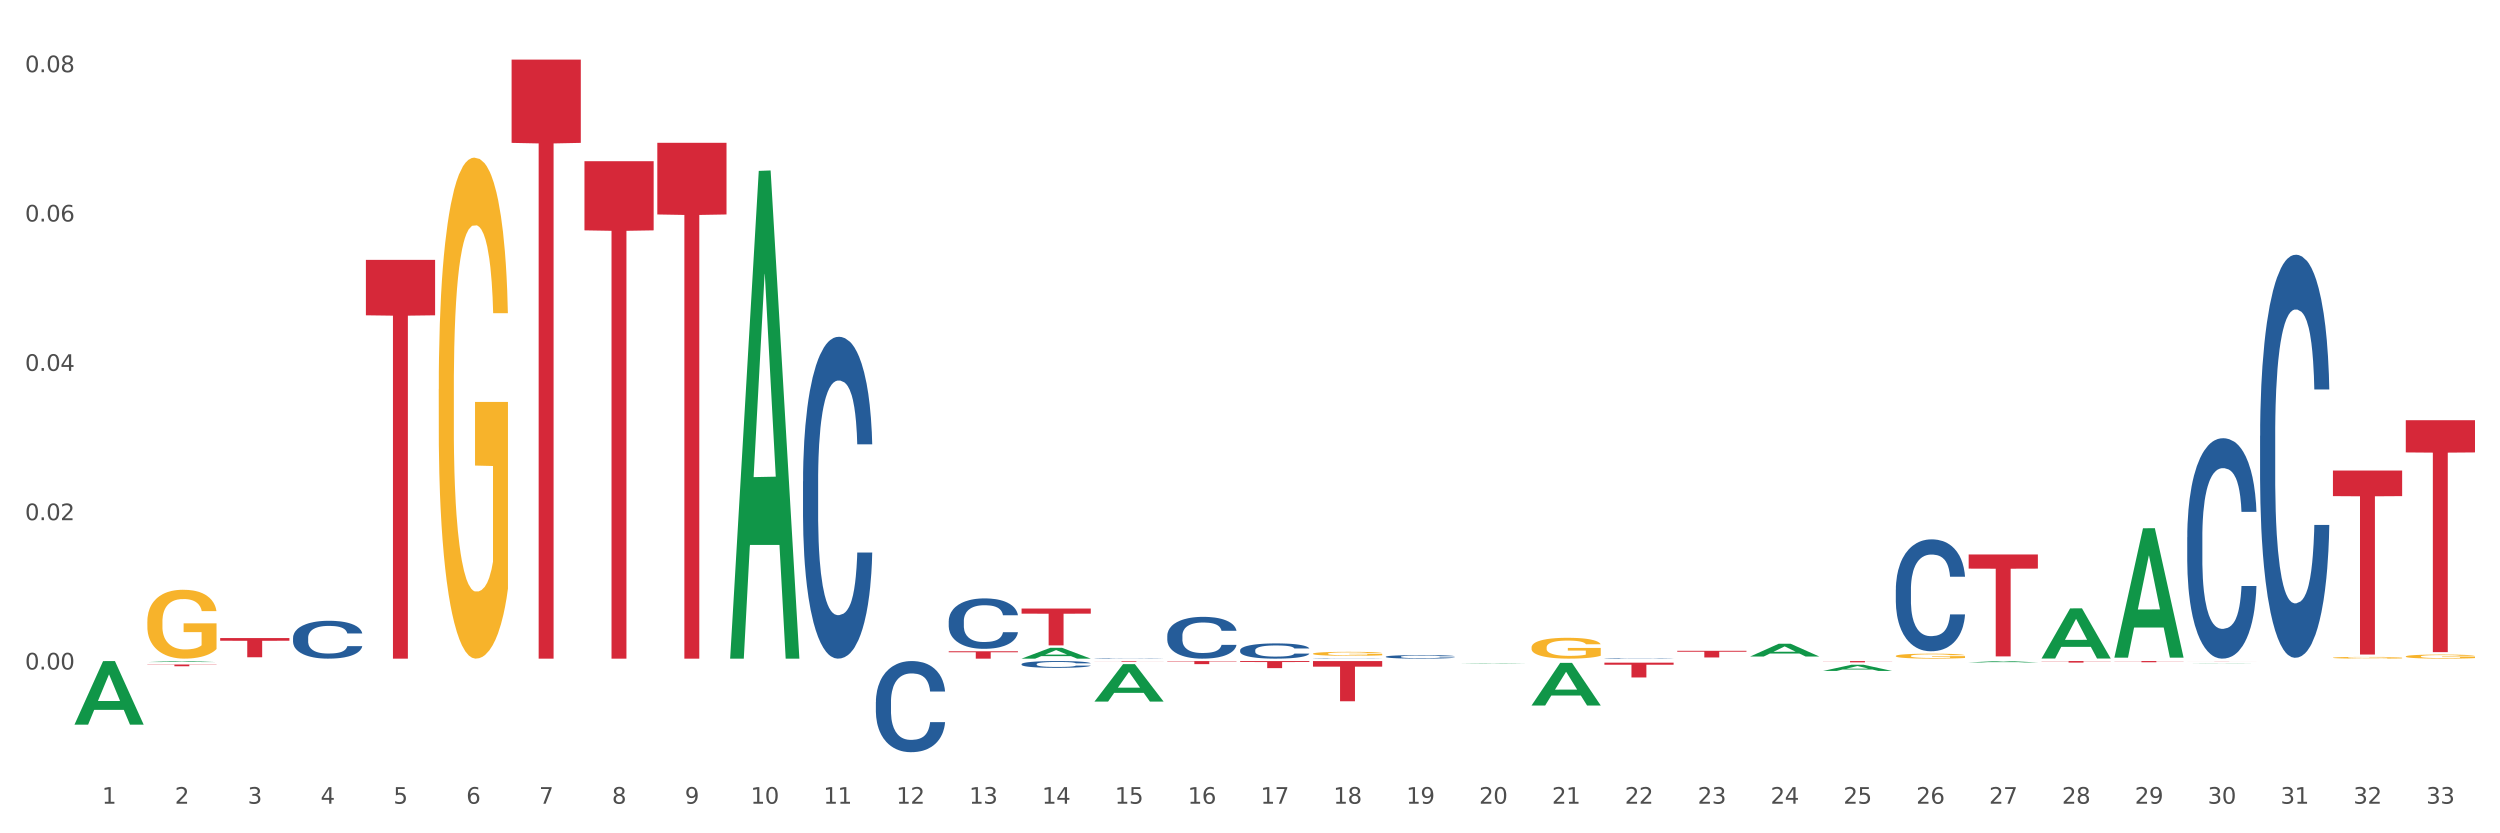 <?xml version="1.0" encoding="utf-8" standalone="no"?>
<!DOCTYPE svg PUBLIC "-//W3C//DTD SVG 1.1//EN"
  "http://www.w3.org/Graphics/SVG/1.1/DTD/svg11.dtd">
<svg xmlns:xlink="http://www.w3.org/1999/xlink" width="1080pt" height="360pt" viewBox="0 0 1080 360" xmlns="http://www.w3.org/2000/svg" version="1.1">
 <rect x="0" y="0" width="1080" height="360" fill="#333333" stroke="none"/>
 <defs>
  <style type="text/css">*{stroke-linejoin: round; stroke-linecap: butt}</style>
 </defs>
 <g id="figure_1">
  <g id="patch_1">
   <path d="M 0 360 
L 1080 360 
L 1080 0 
L 0 0 
z
" style="fill: #ffffff; stroke: #ffffff; stroke-linejoin: miter"/>
  </g>
  <g id="axes_1">
   <g id="matplotlib.axis_1">
    <g id="xtick_1">
     <g id="text_1">
      <!-- 1 -->
      <g style="fill: #4d4d4d" transform="translate(44.071 347.204) scale(0.096 -0.096)">
       <defs>
        <path id="DejaVuSans-31" d="M 794 531 
L 1825 531 
L 1825 4091 
L 703 3866 
L 703 4441 
L 1819 4666 
L 2450 4666 
L 2450 531 
L 3481 531 
L 3481 0 
L 794 0 
L 794 531 
z
" transform="scale(0.016)"/>
       </defs>
       <use xlink:href="#DejaVuSans-31"/>
      </g>
     </g>
    </g>
    <g id="xtick_2">
     <g id="text_2">
      <!-- 2 -->
      <g style="fill: #4d4d4d" transform="translate(75.543 347.204) scale(0.096 -0.096)">
       <defs>
        <path id="DejaVuSans-32" d="M 1228 531 
L 3431 531 
L 3431 0 
L 469 0 
L 469 531 
Q 828 903 1448 1529 
Q 2069 2156 2228 2338 
Q 2531 2678 2651 2914 
Q 2772 3150 2772 3378 
Q 2772 3750 2511 3984 
Q 2250 4219 1831 4219 
Q 1534 4219 1204 4116 
Q 875 4013 500 3803 
L 500 4441 
Q 881 4594 1212 4672 
Q 1544 4750 1819 4750 
Q 2544 4750 2975 4387 
Q 3406 4025 3406 3419 
Q 3406 3131 3298 2873 
Q 3191 2616 2906 2266 
Q 2828 2175 2409 1742 
Q 1991 1309 1228 531 
z
" transform="scale(0.016)"/>
       </defs>
       <use xlink:href="#DejaVuSans-32"/>
      </g>
     </g>
    </g>
    <g id="xtick_3">
     <g id="text_3">
      <!-- 3 -->
      <g style="fill: #4d4d4d" transform="translate(107.016 347.204) scale(0.096 -0.096)">
       <defs>
        <path id="DejaVuSans-33" d="M 2597 2516 
Q 3050 2419 3304 2112 
Q 3559 1806 3559 1356 
Q 3559 666 3084 287 
Q 2609 -91 1734 -91 
Q 1441 -91 1130 -33 
Q 819 25 488 141 
L 488 750 
Q 750 597 1062 519 
Q 1375 441 1716 441 
Q 2309 441 2620 675 
Q 2931 909 2931 1356 
Q 2931 1769 2642 2001 
Q 2353 2234 1838 2234 
L 1294 2234 
L 1294 2753 
L 1863 2753 
Q 2328 2753 2575 2939 
Q 2822 3125 2822 3475 
Q 2822 3834 2567 4026 
Q 2313 4219 1838 4219 
Q 1578 4219 1281 4162 
Q 984 4106 628 3988 
L 628 4550 
Q 988 4650 1302 4700 
Q 1616 4750 1894 4750 
Q 2613 4750 3031 4423 
Q 3450 4097 3450 3541 
Q 3450 3153 3228 2886 
Q 3006 2619 2597 2516 
z
" transform="scale(0.016)"/>
       </defs>
       <use xlink:href="#DejaVuSans-33"/>
      </g>
     </g>
    </g>
    <g id="xtick_4">
     <g id="text_4">
      <!-- 4 -->
      <g style="fill: #4d4d4d" transform="translate(138.489 347.204) scale(0.096 -0.096)">
       <defs>
        <path id="DejaVuSans-34" d="M 2419 4116 
L 825 1625 
L 2419 1625 
L 2419 4116 
z
M 2253 4666 
L 3047 4666 
L 3047 1625 
L 3713 1625 
L 3713 1100 
L 3047 1100 
L 3047 0 
L 2419 0 
L 2419 1100 
L 313 1100 
L 313 1709 
L 2253 4666 
z
" transform="scale(0.016)"/>
       </defs>
       <use xlink:href="#DejaVuSans-34"/>
      </g>
     </g>
    </g>
    <g id="xtick_5">
     <g id="text_5">
      <!-- 5 -->
      <g style="fill: #4d4d4d" transform="translate(169.961 347.204) scale(0.096 -0.096)">
       <defs>
        <path id="DejaVuSans-35" d="M 691 4666 
L 3169 4666 
L 3169 4134 
L 1269 4134 
L 1269 2991 
Q 1406 3038 1543 3061 
Q 1681 3084 1819 3084 
Q 2600 3084 3056 2656 
Q 3513 2228 3513 1497 
Q 3513 744 3044 326 
Q 2575 -91 1722 -91 
Q 1428 -91 1123 -41 
Q 819 9 494 109 
L 494 744 
Q 775 591 1075 516 
Q 1375 441 1709 441 
Q 2250 441 2565 725 
Q 2881 1009 2881 1497 
Q 2881 1984 2565 2268 
Q 2250 2553 1709 2553 
Q 1456 2553 1204 2497 
Q 953 2441 691 2322 
L 691 4666 
z
" transform="scale(0.016)"/>
       </defs>
       <use xlink:href="#DejaVuSans-35"/>
      </g>
     </g>
    </g>
    <g id="xtick_6">
     <g id="text_6">
      <!-- 6 -->
      <g style="fill: #4d4d4d" transform="translate(201.434 347.204) scale(0.096 -0.096)">
       <defs>
        <path id="DejaVuSans-36" d="M 2113 2584 
Q 1688 2584 1439 2293 
Q 1191 2003 1191 1497 
Q 1191 994 1439 701 
Q 1688 409 2113 409 
Q 2538 409 2786 701 
Q 3034 994 3034 1497 
Q 3034 2003 2786 2293 
Q 2538 2584 2113 2584 
z
M 3366 4563 
L 3366 3988 
Q 3128 4100 2886 4159 
Q 2644 4219 2406 4219 
Q 1781 4219 1451 3797 
Q 1122 3375 1075 2522 
Q 1259 2794 1537 2939 
Q 1816 3084 2150 3084 
Q 2853 3084 3261 2657 
Q 3669 2231 3669 1497 
Q 3669 778 3244 343 
Q 2819 -91 2113 -91 
Q 1303 -91 875 529 
Q 447 1150 447 2328 
Q 447 3434 972 4092 
Q 1497 4750 2381 4750 
Q 2619 4750 2861 4703 
Q 3103 4656 3366 4563 
z
" transform="scale(0.016)"/>
       </defs>
       <use xlink:href="#DejaVuSans-36"/>
      </g>
     </g>
    </g>
    <g id="xtick_7">
     <g id="text_7">
      <!-- 7 -->
      <g style="fill: #4d4d4d" transform="translate(232.907 347.204) scale(0.096 -0.096)">
       <defs>
        <path id="DejaVuSans-37" d="M 525 4666 
L 3525 4666 
L 3525 4397 
L 1831 0 
L 1172 0 
L 2766 4134 
L 525 4134 
L 525 4666 
z
" transform="scale(0.016)"/>
       </defs>
       <use xlink:href="#DejaVuSans-37"/>
      </g>
     </g>
    </g>
    <g id="xtick_8">
     <g id="text_8">
      <!-- 8 -->
      <g style="fill: #4d4d4d" transform="translate(264.379 347.204) scale(0.096 -0.096)">
       <defs>
        <path id="DejaVuSans-38" d="M 2034 2216 
Q 1584 2216 1326 1975 
Q 1069 1734 1069 1313 
Q 1069 891 1326 650 
Q 1584 409 2034 409 
Q 2484 409 2743 651 
Q 3003 894 3003 1313 
Q 3003 1734 2745 1975 
Q 2488 2216 2034 2216 
z
M 1403 2484 
Q 997 2584 770 2862 
Q 544 3141 544 3541 
Q 544 4100 942 4425 
Q 1341 4750 2034 4750 
Q 2731 4750 3128 4425 
Q 3525 4100 3525 3541 
Q 3525 3141 3298 2862 
Q 3072 2584 2669 2484 
Q 3125 2378 3379 2068 
Q 3634 1759 3634 1313 
Q 3634 634 3220 271 
Q 2806 -91 2034 -91 
Q 1263 -91 848 271 
Q 434 634 434 1313 
Q 434 1759 690 2068 
Q 947 2378 1403 2484 
z
M 1172 3481 
Q 1172 3119 1398 2916 
Q 1625 2713 2034 2713 
Q 2441 2713 2670 2916 
Q 2900 3119 2900 3481 
Q 2900 3844 2670 4047 
Q 2441 4250 2034 4250 
Q 1625 4250 1398 4047 
Q 1172 3844 1172 3481 
z
" transform="scale(0.016)"/>
       </defs>
       <use xlink:href="#DejaVuSans-38"/>
      </g>
     </g>
    </g>
    <g id="xtick_9">
     <g id="text_9">
      <!-- 9 -->
      <g style="fill: #4d4d4d" transform="translate(295.852 347.204) scale(0.096 -0.096)">
       <defs>
        <path id="DejaVuSans-39" d="M 703 97 
L 703 672 
Q 941 559 1184 500 
Q 1428 441 1663 441 
Q 2288 441 2617 861 
Q 2947 1281 2994 2138 
Q 2813 1869 2534 1725 
Q 2256 1581 1919 1581 
Q 1219 1581 811 2004 
Q 403 2428 403 3163 
Q 403 3881 828 4315 
Q 1253 4750 1959 4750 
Q 2769 4750 3195 4129 
Q 3622 3509 3622 2328 
Q 3622 1225 3098 567 
Q 2575 -91 1691 -91 
Q 1453 -91 1209 -44 
Q 966 3 703 97 
z
M 1959 2075 
Q 2384 2075 2632 2365 
Q 2881 2656 2881 3163 
Q 2881 3666 2632 3958 
Q 2384 4250 1959 4250 
Q 1534 4250 1286 3958 
Q 1038 3666 1038 3163 
Q 1038 2656 1286 2365 
Q 1534 2075 1959 2075 
z
" transform="scale(0.016)"/>
       </defs>
       <use xlink:href="#DejaVuSans-39"/>
      </g>
     </g>
    </g>
    <g id="xtick_10">
     <g id="text_10">
      <!-- 10 -->
      <g style="fill: #4d4d4d" transform="translate(324.271 347.204) scale(0.096 -0.096)">
       <defs>
        <path id="DejaVuSans-30" d="M 2034 4250 
Q 1547 4250 1301 3770 
Q 1056 3291 1056 2328 
Q 1056 1369 1301 889 
Q 1547 409 2034 409 
Q 2525 409 2770 889 
Q 3016 1369 3016 2328 
Q 3016 3291 2770 3770 
Q 2525 4250 2034 4250 
z
M 2034 4750 
Q 2819 4750 3233 4129 
Q 3647 3509 3647 2328 
Q 3647 1150 3233 529 
Q 2819 -91 2034 -91 
Q 1250 -91 836 529 
Q 422 1150 422 2328 
Q 422 3509 836 4129 
Q 1250 4750 2034 4750 
z
" transform="scale(0.016)"/>
       </defs>
       <use xlink:href="#DejaVuSans-31"/>
       <use xlink:href="#DejaVuSans-30" transform="translate(63.623 0)"/>
      </g>
     </g>
    </g>
    <g id="xtick_11">
     <g id="text_11">
      <!-- 11 -->
      <g style="fill: #4d4d4d" transform="translate(355.743 347.204) scale(0.096 -0.096)">
       <use xlink:href="#DejaVuSans-31"/>
       <use xlink:href="#DejaVuSans-31" transform="translate(63.623 0)"/>
      </g>
     </g>
    </g>
    <g id="xtick_12">
     <g id="text_12">
      <!-- 12 -->
      <g style="fill: #4d4d4d" transform="translate(387.216 347.204) scale(0.096 -0.096)">
       <use xlink:href="#DejaVuSans-31"/>
       <use xlink:href="#DejaVuSans-32" transform="translate(63.623 0)"/>
      </g>
     </g>
    </g>
    <g id="xtick_13">
     <g id="text_13">
      <!-- 13 -->
      <g style="fill: #4d4d4d" transform="translate(418.689 347.204) scale(0.096 -0.096)">
       <use xlink:href="#DejaVuSans-31"/>
       <use xlink:href="#DejaVuSans-33" transform="translate(63.623 0)"/>
      </g>
     </g>
    </g>
    <g id="xtick_14">
     <g id="text_14">
      <!-- 14 -->
      <g style="fill: #4d4d4d" transform="translate(450.161 347.204) scale(0.096 -0.096)">
       <use xlink:href="#DejaVuSans-31"/>
       <use xlink:href="#DejaVuSans-34" transform="translate(63.623 0)"/>
      </g>
     </g>
    </g>
    <g id="xtick_15">
     <g id="text_15">
      <!-- 15 -->
      <g style="fill: #4d4d4d" transform="translate(481.634 347.204) scale(0.096 -0.096)">
       <use xlink:href="#DejaVuSans-31"/>
       <use xlink:href="#DejaVuSans-35" transform="translate(63.623 0)"/>
      </g>
     </g>
    </g>
    <g id="xtick_16">
     <g id="text_16">
      <!-- 16 -->
      <g style="fill: #4d4d4d" transform="translate(513.107 347.204) scale(0.096 -0.096)">
       <use xlink:href="#DejaVuSans-31"/>
       <use xlink:href="#DejaVuSans-36" transform="translate(63.623 0)"/>
      </g>
     </g>
    </g>
    <g id="xtick_17">
     <g id="text_17">
      <!-- 17 -->
      <g style="fill: #4d4d4d" transform="translate(544.58 347.204) scale(0.096 -0.096)">
       <use xlink:href="#DejaVuSans-31"/>
       <use xlink:href="#DejaVuSans-37" transform="translate(63.623 0)"/>
      </g>
     </g>
    </g>
    <g id="xtick_18">
     <g id="text_18">
      <!-- 18 -->
      <g style="fill: #4d4d4d" transform="translate(576.052 347.204) scale(0.096 -0.096)">
       <use xlink:href="#DejaVuSans-31"/>
       <use xlink:href="#DejaVuSans-38" transform="translate(63.623 0)"/>
      </g>
     </g>
    </g>
    <g id="xtick_19">
     <g id="text_19">
      <!-- 19 -->
      <g style="fill: #4d4d4d" transform="translate(607.525 347.204) scale(0.096 -0.096)">
       <use xlink:href="#DejaVuSans-31"/>
       <use xlink:href="#DejaVuSans-39" transform="translate(63.623 0)"/>
      </g>
     </g>
    </g>
    <g id="xtick_20">
     <g id="text_20">
      <!-- 20 -->
      <g style="fill: #4d4d4d" transform="translate(638.998 347.204) scale(0.096 -0.096)">
       <use xlink:href="#DejaVuSans-32"/>
       <use xlink:href="#DejaVuSans-30" transform="translate(63.623 0)"/>
      </g>
     </g>
    </g>
    <g id="xtick_21">
     <g id="text_21">
      <!-- 21 -->
      <g style="fill: #4d4d4d" transform="translate(670.47 347.204) scale(0.096 -0.096)">
       <use xlink:href="#DejaVuSans-32"/>
       <use xlink:href="#DejaVuSans-31" transform="translate(63.623 0)"/>
      </g>
     </g>
    </g>
    <g id="xtick_22">
     <g id="text_22">
      <!-- 22 -->
      <g style="fill: #4d4d4d" transform="translate(701.943 347.204) scale(0.096 -0.096)">
       <use xlink:href="#DejaVuSans-32"/>
       <use xlink:href="#DejaVuSans-32" transform="translate(63.623 0)"/>
      </g>
     </g>
    </g>
    <g id="xtick_23">
     <g id="text_23">
      <!-- 23 -->
      <g style="fill: #4d4d4d" transform="translate(733.416 347.204) scale(0.096 -0.096)">
       <use xlink:href="#DejaVuSans-32"/>
       <use xlink:href="#DejaVuSans-33" transform="translate(63.623 0)"/>
      </g>
     </g>
    </g>
    <g id="xtick_24">
     <g id="text_24">
      <!-- 24 -->
      <g style="fill: #4d4d4d" transform="translate(764.888 347.204) scale(0.096 -0.096)">
       <use xlink:href="#DejaVuSans-32"/>
       <use xlink:href="#DejaVuSans-34" transform="translate(63.623 0)"/>
      </g>
     </g>
    </g>
    <g id="xtick_25">
     <g id="text_25">
      <!-- 25 -->
      <g style="fill: #4d4d4d" transform="translate(796.361 347.204) scale(0.096 -0.096)">
       <use xlink:href="#DejaVuSans-32"/>
       <use xlink:href="#DejaVuSans-35" transform="translate(63.623 0)"/>
      </g>
     </g>
    </g>
    <g id="xtick_26">
     <g id="text_26">
      <!-- 26 -->
      <g style="fill: #4d4d4d" transform="translate(827.834 347.204) scale(0.096 -0.096)">
       <use xlink:href="#DejaVuSans-32"/>
       <use xlink:href="#DejaVuSans-36" transform="translate(63.623 0)"/>
      </g>
     </g>
    </g>
    <g id="xtick_27">
     <g id="text_27">
      <!-- 27 -->
      <g style="fill: #4d4d4d" transform="translate(859.306 347.204) scale(0.096 -0.096)">
       <use xlink:href="#DejaVuSans-32"/>
       <use xlink:href="#DejaVuSans-37" transform="translate(63.623 0)"/>
      </g>
     </g>
    </g>
    <g id="xtick_28">
     <g id="text_28">
      <!-- 28 -->
      <g style="fill: #4d4d4d" transform="translate(890.779 347.204) scale(0.096 -0.096)">
       <use xlink:href="#DejaVuSans-32"/>
       <use xlink:href="#DejaVuSans-38" transform="translate(63.623 0)"/>
      </g>
     </g>
    </g>
    <g id="xtick_29">
     <g id="text_29">
      <!-- 29 -->
      <g style="fill: #4d4d4d" transform="translate(922.252 347.204) scale(0.096 -0.096)">
       <use xlink:href="#DejaVuSans-32"/>
       <use xlink:href="#DejaVuSans-39" transform="translate(63.623 0)"/>
      </g>
     </g>
    </g>
    <g id="xtick_30">
     <g id="text_30">
      <!-- 30 -->
      <g style="fill: #4d4d4d" transform="translate(953.724 347.204) scale(0.096 -0.096)">
       <use xlink:href="#DejaVuSans-33"/>
       <use xlink:href="#DejaVuSans-30" transform="translate(63.623 0)"/>
      </g>
     </g>
    </g>
    <g id="xtick_31">
     <g id="text_31">
      <!-- 31 -->
      <g style="fill: #4d4d4d" transform="translate(985.197 347.204) scale(0.096 -0.096)">
       <use xlink:href="#DejaVuSans-33"/>
       <use xlink:href="#DejaVuSans-31" transform="translate(63.623 0)"/>
      </g>
     </g>
    </g>
    <g id="xtick_32">
     <g id="text_32">
      <!-- 32 -->
      <g style="fill: #4d4d4d" transform="translate(1016.67 347.204) scale(0.096 -0.096)">
       <use xlink:href="#DejaVuSans-33"/>
       <use xlink:href="#DejaVuSans-32" transform="translate(63.623 0)"/>
      </g>
     </g>
    </g>
    <g id="xtick_33">
     <g id="text_33">
      <!-- 33 -->
      <g style="fill: #4d4d4d" transform="translate(1048.142 347.204) scale(0.096 -0.096)">
       <use xlink:href="#DejaVuSans-33"/>
       <use xlink:href="#DejaVuSans-33" transform="translate(63.623 0)"/>
      </g>
     </g>
    </g>
    <g id="xtick_34"/>
    <g id="xtick_35"/>
    <g id="xtick_36"/>
    <g id="xtick_37"/>
    <g id="xtick_38"/>
    <g id="xtick_39"/>
    <g id="xtick_40"/>
    <g id="xtick_41"/>
    <g id="xtick_42"/>
    <g id="xtick_43"/>
    <g id="xtick_44"/>
    <g id="xtick_45"/>
    <g id="xtick_46"/>
    <g id="xtick_47"/>
    <g id="xtick_48"/>
    <g id="xtick_49"/>
    <g id="xtick_50"/>
    <g id="xtick_51"/>
    <g id="xtick_52"/>
    <g id="xtick_53"/>
    <g id="xtick_54"/>
    <g id="xtick_55"/>
    <g id="xtick_56"/>
    <g id="xtick_57"/>
    <g id="xtick_58"/>
    <g id="xtick_59"/>
    <g id="xtick_60"/>
    <g id="xtick_61"/>
    <g id="xtick_62"/>
    <g id="xtick_63"/>
    <g id="xtick_64"/>
    <g id="xtick_65"/>
   </g>
   <g id="matplotlib.axis_2">
    <g id="ytick_1">
     <g id="text_34">
      <!-- 0.00 -->
      <g style="fill: #4d4d4d" transform="translate(10.8 289.221) scale(0.096 -0.096)">
       <defs>
        <path id="DejaVuSans-2e" d="M 684 794 
L 1344 794 
L 1344 0 
L 684 0 
L 684 794 
z
" transform="scale(0.016)"/>
       </defs>
       <use xlink:href="#DejaVuSans-30"/>
       <use xlink:href="#DejaVuSans-2e" transform="translate(63.623 0)"/>
       <use xlink:href="#DejaVuSans-30" transform="translate(95.41 0)"/>
       <use xlink:href="#DejaVuSans-30" transform="translate(159.033 0)"/>
      </g>
     </g>
    </g>
    <g id="ytick_2">
     <g id="text_35">
      <!-- 0.02 -->
      <g style="fill: #4d4d4d" transform="translate(10.8 224.714) scale(0.096 -0.096)">
       <use xlink:href="#DejaVuSans-30"/>
       <use xlink:href="#DejaVuSans-2e" transform="translate(63.623 0)"/>
       <use xlink:href="#DejaVuSans-30" transform="translate(95.41 0)"/>
       <use xlink:href="#DejaVuSans-32" transform="translate(159.033 0)"/>
      </g>
     </g>
    </g>
    <g id="ytick_3">
     <g id="text_36">
      <!-- 0.04 -->
      <g style="fill: #4d4d4d" transform="translate(10.8 160.206) scale(0.096 -0.096)">
       <use xlink:href="#DejaVuSans-30"/>
       <use xlink:href="#DejaVuSans-2e" transform="translate(63.623 0)"/>
       <use xlink:href="#DejaVuSans-30" transform="translate(95.41 0)"/>
       <use xlink:href="#DejaVuSans-34" transform="translate(159.033 0)"/>
      </g>
     </g>
    </g>
    <g id="ytick_4">
     <g id="text_37">
      <!-- 0.06 -->
      <g style="fill: #4d4d4d" transform="translate(10.8 95.699) scale(0.096 -0.096)">
       <use xlink:href="#DejaVuSans-30"/>
       <use xlink:href="#DejaVuSans-2e" transform="translate(63.623 0)"/>
       <use xlink:href="#DejaVuSans-30" transform="translate(95.41 0)"/>
       <use xlink:href="#DejaVuSans-36" transform="translate(159.033 0)"/>
      </g>
     </g>
    </g>
    <g id="ytick_5">
     <g id="text_38">
      <!-- 0.08 -->
      <g style="fill: #4d4d4d" transform="translate(10.8 31.192) scale(0.096 -0.096)">
       <use xlink:href="#DejaVuSans-30"/>
       <use xlink:href="#DejaVuSans-2e" transform="translate(63.623 0)"/>
       <use xlink:href="#DejaVuSans-30" transform="translate(95.41 0)"/>
       <use xlink:href="#DejaVuSans-38" transform="translate(159.033 0)"/>
      </g>
     </g>
    </g>
    <g id="ytick_6"/>
    <g id="ytick_7"/>
    <g id="ytick_8"/>
    <g id="ytick_9"/>
    <g id="ytick_10"/>
   </g>
   <g id="PolyCollection_1">
    <path d="M 32.175 313.013 
L 32.206 312.987 
L 44.535 285.6 
L 49.652 285.574 
L 62.074 313.064 
L 56.156 313.064 
L 53.474 306.663 
L 40.744 306.663 
L 40.652 306.766 
L 38.062 313.064 
L 32.175 313.064 
L 32.175 313.013 
L 42.347 302.843 
L 51.871 302.817 
L 47.155 291.433 
L 47.094 291.382 
L 47.032 291.459 
L 42.316 302.817 
L 42.347 302.843 
L 32.175 313.013 
z
" clip-path="url(#p341210401c)" style="fill: #109648"/>
    <path d="M 881.938 285.574 
L 911.837 285.574 
L 911.837 285.666 
L 900.075 285.667 
L 900.075 286.24 
L 893.628 286.24 
L 893.628 285.667 
L 881.938 285.666 
L 881.938 285.574 
L 881.938 285.574 
z
" clip-path="url(#p341210401c)" style="fill: #d62839"/>
    <path d="M 913.41 285.574 
L 943.309 285.574 
L 943.309 285.646 
L 931.548 285.647 
L 931.548 286.094 
L 925.101 286.094 
L 925.101 285.647 
L 913.41 285.646 
L 913.41 285.574 
L 913.41 285.574 
z
" clip-path="url(#p341210401c)" style="fill: #d62839"/>
    <path d="M 944.883 285.574 
L 974.782 285.574 
L 974.782 285.582 
L 963.021 285.582 
L 963.021 285.632 
L 956.573 285.632 
L 956.573 285.582 
L 944.883 285.582 
L 944.883 285.574 
L 944.883 285.574 
z
" clip-path="url(#p341210401c)" style="fill: #d62839"/>
    <path d="M 1007.828 203.28 
L 1037.727 203.28 
L 1037.727 214.323 
L 1025.966 214.398 
L 1025.966 282.746 
L 1019.519 282.746 
L 1019.519 214.398 
L 1007.828 214.323 
L 1007.828 203.354 
L 1007.828 203.28 
z
" clip-path="url(#p341210401c)" style="fill: #d62839"/>
    <path d="M 1039.301 181.521 
L 1069.2 181.521 
L 1069.2 195.447 
L 1057.439 195.541 
L 1057.439 281.73 
L 1050.991 281.73 
L 1050.991 195.541 
L 1039.301 195.447 
L 1039.301 181.615 
L 1039.301 181.521 
z
" clip-path="url(#p341210401c)" style="fill: #d62839"/>
    <path d="M 976.356 188.28 
L 976.391 188.121 
L 976.391 183.668 
L 976.497 177.625 
L 976.886 166.494 
L 977.38 158.065 
L 978.229 148.205 
L 978.688 144.071 
L 979.289 139.459 
L 980.526 131.985 
L 981.94 125.624 
L 982.929 122.125 
L 983.671 119.899 
L 985.332 115.923 
L 986.287 114.174 
L 987.276 112.742 
L 988.124 111.788 
L 989.538 110.675 
L 990.669 110.198 
L 991.977 110.039 
L 993.072 110.198 
L 994.521 110.834 
L 996.642 112.742 
L 997.455 113.856 
L 998.55 115.764 
L 999.681 118.308 
L 1000.6 120.853 
L 1001.66 124.51 
L 1002.756 129.281 
L 1003.816 135.324 
L 1004.558 140.89 
L 1005.159 146.774 
L 1005.689 153.93 
L 1006.078 161.723 
L 1006.255 168.243 
L 999.787 168.243 
L 999.61 162.359 
L 999.257 155.998 
L 998.904 151.704 
L 998.515 148.205 
L 997.914 144.23 
L 997.384 141.685 
L 996.5 138.664 
L 995.687 136.756 
L 995.016 135.642 
L 994.203 134.688 
L 992.471 133.734 
L 991.234 133.734 
L 990.457 134.052 
L 989.503 134.847 
L 988.69 135.96 
L 987.736 137.869 
L 986.993 139.936 
L 986.251 142.64 
L 985.827 144.548 
L 985.191 148.046 
L 984.767 150.909 
L 984.201 155.839 
L 983.883 159.337 
L 983.318 168.402 
L 983.07 175.081 
L 982.964 179.693 
L 982.894 184.782 
L 982.894 209.59 
L 983.106 220.722 
L 983.283 225.493 
L 983.565 230.899 
L 984.095 237.897 
L 984.873 244.735 
L 985.686 249.665 
L 986.357 252.686 
L 986.993 254.912 
L 987.63 256.662 
L 988.407 258.252 
L 989.043 259.206 
L 989.997 260.16 
L 991.128 260.637 
L 992.012 260.637 
L 993.814 259.842 
L 994.627 259.047 
L 995.405 257.934 
L 996.253 256.185 
L 996.924 254.276 
L 997.313 252.845 
L 997.949 249.824 
L 998.444 246.643 
L 998.868 242.985 
L 999.151 239.805 
L 999.469 235.034 
L 999.716 229.627 
L 999.787 226.765 
L 1006.255 226.765 
L 1006.113 232.49 
L 1005.866 238.056 
L 1005.371 245.53 
L 1004.982 249.824 
L 1004.382 255.072 
L 1003.745 259.524 
L 1002.862 264.454 
L 1002.049 268.112 
L 1001.201 271.292 
L 1000.282 274.155 
L 998.621 278.13 
L 998.02 279.244 
L 996.748 281.152 
L 995.758 282.265 
L 994.309 283.378 
L 992.825 284.014 
L 991.27 284.173 
L 989.891 283.855 
L 988.372 282.901 
L 987.418 281.947 
L 986.357 280.516 
L 985.12 278.289 
L 983.954 275.586 
L 982.858 272.405 
L 981.834 268.748 
L 980.879 264.613 
L 979.642 257.775 
L 978.723 251.096 
L 978.052 244.894 
L 977.593 239.646 
L 977.133 232.967 
L 976.886 228.355 
L 976.497 217.223 
L 976.356 206.886 
L 976.356 188.28 
z
" clip-path="url(#p341210401c)" style="fill: #255c99"/>
    <path d="M 944.883 232.094 
L 944.918 232.007 
L 944.918 229.572 
L 945.024 226.267 
L 945.413 220.18 
L 945.908 215.571 
L 946.756 210.179 
L 947.215 207.918 
L 947.816 205.396 
L 949.053 201.308 
L 950.467 197.83 
L 951.456 195.916 
L 952.199 194.699 
L 953.86 192.525 
L 954.814 191.568 
L 955.803 190.785 
L 956.652 190.264 
L 958.065 189.655 
L 959.196 189.394 
L 960.504 189.307 
L 961.6 189.394 
L 963.049 189.742 
L 965.169 190.785 
L 965.982 191.394 
L 967.077 192.438 
L 968.208 193.829 
L 969.127 195.221 
L 970.188 197.221 
L 971.283 199.83 
L 972.343 203.135 
L 973.086 206.178 
L 973.686 209.396 
L 974.216 213.31 
L 974.605 217.571 
L 974.782 221.137 
L 968.314 221.137 
L 968.138 217.919 
L 967.784 214.44 
L 967.431 212.092 
L 967.042 210.179 
L 966.441 208.005 
L 965.911 206.613 
L 965.028 204.961 
L 964.215 203.917 
L 963.543 203.309 
L 962.73 202.787 
L 960.999 202.265 
L 959.762 202.265 
L 958.984 202.439 
L 958.03 202.874 
L 957.217 203.482 
L 956.263 204.526 
L 955.521 205.657 
L 954.779 207.135 
L 954.354 208.179 
L 953.718 210.092 
L 953.294 211.657 
L 952.729 214.353 
L 952.411 216.266 
L 951.845 221.223 
L 951.598 224.876 
L 951.492 227.398 
L 951.421 230.181 
L 951.421 243.748 
L 951.633 249.835 
L 951.81 252.444 
L 952.093 255.401 
L 952.623 259.227 
L 953.4 262.967 
L 954.213 265.663 
L 954.885 267.315 
L 955.521 268.533 
L 956.157 269.489 
L 956.934 270.359 
L 957.571 270.881 
L 958.525 271.403 
L 959.656 271.664 
L 960.539 271.664 
L 962.342 271.229 
L 963.155 270.794 
L 963.932 270.185 
L 964.78 269.229 
L 965.452 268.185 
L 965.841 267.402 
L 966.477 265.75 
L 966.971 264.011 
L 967.396 262.01 
L 967.678 260.271 
L 967.996 257.662 
L 968.244 254.705 
L 968.314 253.14 
L 974.782 253.14 
L 974.641 256.271 
L 974.393 259.314 
L 973.898 263.402 
L 973.51 265.75 
L 972.909 268.62 
L 972.273 271.055 
L 971.389 273.751 
L 970.576 275.751 
L 969.728 277.49 
L 968.809 279.056 
L 967.148 281.23 
L 966.547 281.839 
L 965.275 282.882 
L 964.285 283.491 
L 962.836 284.1 
L 961.352 284.448 
L 959.797 284.534 
L 958.419 284.361 
L 956.899 283.839 
L 955.945 283.317 
L 954.885 282.534 
L 953.648 281.317 
L 952.481 279.838 
L 951.386 278.099 
L 950.361 276.099 
L 949.407 273.838 
L 948.17 270.098 
L 947.251 266.446 
L 946.579 263.054 
L 946.12 260.184 
L 945.66 256.532 
L 945.413 254.01 
L 945.024 247.922 
L 944.883 242.269 
L 944.883 232.094 
z
" clip-path="url(#p341210401c)" style="fill: #255c99"/>
    <path d="M 818.992 254.724 
L 819.027 254.68 
L 819.027 253.444 
L 819.134 251.766 
L 819.522 248.675 
L 820.017 246.335 
L 820.865 243.597 
L 821.325 242.449 
L 821.926 241.168 
L 823.162 239.093 
L 824.576 237.327 
L 825.566 236.356 
L 826.308 235.737 
L 827.969 234.633 
L 828.923 234.148 
L 829.913 233.75 
L 830.761 233.485 
L 832.175 233.176 
L 833.306 233.044 
L 834.613 233 
L 835.709 233.044 
L 837.158 233.22 
L 839.278 233.75 
L 840.091 234.059 
L 841.187 234.589 
L 842.318 235.296 
L 843.237 236.002 
L 844.297 237.018 
L 845.392 238.343 
L 846.453 240.02 
L 847.195 241.566 
L 847.796 243.2 
L 848.326 245.187 
L 848.714 247.35 
L 848.891 249.161 
L 842.424 249.161 
L 842.247 247.527 
L 841.894 245.761 
L 841.54 244.568 
L 841.151 243.597 
L 840.551 242.493 
L 840.02 241.787 
L 839.137 240.948 
L 838.324 240.418 
L 837.653 240.109 
L 836.84 239.844 
L 835.108 239.579 
L 833.871 239.579 
L 833.093 239.667 
L 832.139 239.888 
L 831.326 240.197 
L 830.372 240.727 
L 829.63 241.301 
L 828.888 242.052 
L 828.464 242.581 
L 827.828 243.553 
L 827.403 244.348 
L 826.838 245.717 
L 826.52 246.688 
L 825.954 249.205 
L 825.707 251.059 
L 825.601 252.34 
L 825.53 253.753 
L 825.53 260.641 
L 825.742 263.732 
L 825.919 265.057 
L 826.202 266.558 
L 826.732 268.501 
L 827.509 270.4 
L 828.322 271.768 
L 828.994 272.607 
L 829.63 273.226 
L 830.266 273.711 
L 831.044 274.153 
L 831.68 274.418 
L 832.634 274.683 
L 833.765 274.815 
L 834.649 274.815 
L 836.451 274.594 
L 837.264 274.374 
L 838.041 274.064 
L 838.89 273.579 
L 839.561 273.049 
L 839.95 272.652 
L 840.586 271.813 
L 841.081 270.929 
L 841.505 269.914 
L 841.788 269.031 
L 842.106 267.706 
L 842.353 266.205 
L 842.424 265.41 
L 848.891 265.41 
L 848.75 267 
L 848.502 268.545 
L 848.008 270.62 
L 847.619 271.813 
L 847.018 273.27 
L 846.382 274.506 
L 845.498 275.875 
L 844.686 276.89 
L 843.837 277.774 
L 842.918 278.568 
L 841.257 279.672 
L 840.657 279.981 
L 839.384 280.511 
L 838.395 280.82 
L 836.946 281.129 
L 835.461 281.306 
L 833.906 281.35 
L 832.528 281.262 
L 831.008 280.997 
L 830.054 280.732 
L 828.994 280.335 
L 827.757 279.716 
L 826.591 278.966 
L 825.495 278.083 
L 824.47 277.067 
L 823.516 275.919 
L 822.279 274.02 
L 821.36 272.166 
L 820.689 270.444 
L 820.229 268.987 
L 819.77 267.132 
L 819.522 265.852 
L 819.134 262.761 
L 818.992 259.891 
L 818.992 254.724 
z
" clip-path="url(#p341210401c)" style="fill: #255c99"/>
    <path d="M 693.101 284.393 
L 693.137 284.393 
L 693.137 284.386 
L 693.243 284.377 
L 693.632 284.361 
L 694.126 284.348 
L 694.975 284.334 
L 695.434 284.327 
L 696.035 284.321 
L 697.272 284.31 
L 698.685 284.3 
L 699.675 284.295 
L 700.417 284.292 
L 702.078 284.286 
L 703.032 284.283 
L 704.022 284.281 
L 704.87 284.28 
L 706.284 284.278 
L 707.415 284.277 
L 708.722 284.277 
L 709.818 284.277 
L 711.267 284.278 
L 713.388 284.281 
L 714.2 284.283 
L 715.296 284.286 
L 716.427 284.289 
L 717.346 284.293 
L 718.406 284.299 
L 719.502 284.306 
L 720.562 284.315 
L 721.304 284.323 
L 721.905 284.331 
L 722.435 284.342 
L 722.824 284.354 
L 723 284.363 
L 716.533 284.363 
L 716.356 284.354 
L 716.003 284.345 
L 715.649 284.339 
L 715.261 284.334 
L 714.66 284.328 
L 714.13 284.324 
L 713.246 284.319 
L 712.433 284.317 
L 711.762 284.315 
L 710.949 284.314 
L 709.217 284.312 
L 707.98 284.312 
L 707.203 284.313 
L 706.249 284.314 
L 705.436 284.315 
L 704.481 284.318 
L 703.739 284.321 
L 702.997 284.325 
L 702.573 284.328 
L 701.937 284.333 
L 701.513 284.338 
L 700.947 284.345 
L 700.629 284.35 
L 700.064 284.363 
L 699.816 284.373 
L 699.71 284.38 
L 699.64 284.388 
L 699.64 284.424 
L 699.852 284.441 
L 700.028 284.448 
L 700.311 284.456 
L 700.841 284.466 
L 701.619 284.476 
L 702.432 284.483 
L 703.103 284.488 
L 703.739 284.491 
L 704.375 284.494 
L 705.153 284.496 
L 705.789 284.498 
L 706.743 284.499 
L 707.874 284.5 
L 708.758 284.5 
L 710.56 284.499 
L 711.373 284.497 
L 712.151 284.496 
L 712.999 284.493 
L 713.67 284.49 
L 714.059 284.488 
L 714.695 284.484 
L 715.19 284.479 
L 715.614 284.474 
L 715.897 284.469 
L 716.215 284.462 
L 716.462 284.454 
L 716.533 284.45 
L 723 284.45 
L 722.859 284.458 
L 722.612 284.466 
L 722.117 284.477 
L 721.728 284.484 
L 721.127 284.491 
L 720.491 284.498 
L 719.608 284.505 
L 718.795 284.511 
L 717.947 284.515 
L 717.028 284.52 
L 715.367 284.526 
L 714.766 284.527 
L 713.494 284.53 
L 712.504 284.532 
L 711.055 284.533 
L 709.571 284.534 
L 708.016 284.534 
L 706.637 284.534 
L 705.118 284.533 
L 704.163 284.531 
L 703.103 284.529 
L 701.866 284.526 
L 700.7 284.522 
L 699.604 284.517 
L 698.579 284.512 
L 697.625 284.506 
L 696.388 284.495 
L 695.469 284.486 
L 694.798 284.476 
L 694.338 284.469 
L 693.879 284.459 
L 693.632 284.452 
L 693.243 284.436 
L 693.101 284.42 
L 693.101 284.393 
z
" clip-path="url(#p341210401c)" style="fill: #255c99"/>
    <path d="M 598.683 283.69 
L 598.719 283.688 
L 598.719 283.649 
L 598.825 283.596 
L 599.213 283.498 
L 599.708 283.423 
L 600.556 283.336 
L 601.016 283.3 
L 601.617 283.259 
L 602.854 283.194 
L 604.267 283.137 
L 605.257 283.107 
L 605.999 283.087 
L 607.66 283.052 
L 608.614 283.037 
L 609.604 283.024 
L 610.452 283.016 
L 611.866 283.006 
L 612.997 283.002 
L 614.304 283 
L 615.4 283.002 
L 616.849 283.007 
L 618.969 283.024 
L 619.782 283.034 
L 620.878 283.051 
L 622.009 283.073 
L 622.928 283.095 
L 623.988 283.128 
L 625.084 283.17 
L 626.144 283.223 
L 626.886 283.272 
L 627.487 283.324 
L 628.017 283.387 
L 628.406 283.456 
L 628.582 283.513 
L 622.115 283.513 
L 621.938 283.461 
L 621.585 283.405 
L 621.231 283.367 
L 620.843 283.336 
L 620.242 283.301 
L 619.712 283.279 
L 618.828 283.252 
L 618.015 283.236 
L 617.344 283.226 
L 616.531 283.217 
L 614.799 283.209 
L 613.562 283.209 
L 612.785 283.212 
L 611.83 283.219 
L 611.018 283.229 
L 610.063 283.245 
L 609.321 283.264 
L 608.579 283.287 
L 608.155 283.304 
L 607.519 283.335 
L 607.095 283.36 
L 606.529 283.404 
L 606.211 283.435 
L 605.646 283.514 
L 605.398 283.573 
L 605.292 283.614 
L 605.222 283.659 
L 605.222 283.877 
L 605.434 283.975 
L 605.61 284.017 
L 605.893 284.065 
L 606.423 284.127 
L 607.201 284.187 
L 608.014 284.23 
L 608.685 284.257 
L 609.321 284.277 
L 609.957 284.292 
L 610.735 284.306 
L 611.371 284.315 
L 612.325 284.323 
L 613.456 284.327 
L 614.34 284.327 
L 616.142 284.32 
L 616.955 284.313 
L 617.733 284.303 
L 618.581 284.288 
L 619.252 284.271 
L 619.641 284.258 
L 620.277 284.232 
L 620.772 284.204 
L 621.196 284.172 
L 621.479 284.144 
L 621.797 284.102 
L 622.044 284.054 
L 622.115 284.029 
L 628.582 284.029 
L 628.441 284.079 
L 628.194 284.128 
L 627.699 284.194 
L 627.31 284.232 
L 626.709 284.278 
L 626.073 284.317 
L 625.19 284.361 
L 624.377 284.393 
L 623.529 284.421 
L 622.61 284.446 
L 620.949 284.481 
L 620.348 284.491 
L 619.075 284.508 
L 618.086 284.518 
L 616.637 284.527 
L 615.153 284.533 
L 613.598 284.534 
L 612.219 284.532 
L 610.7 284.523 
L 609.745 284.515 
L 608.685 284.502 
L 607.448 284.483 
L 606.282 284.459 
L 605.186 284.431 
L 604.161 284.399 
L 603.207 284.362 
L 601.97 284.302 
L 601.051 284.243 
L 600.38 284.188 
L 599.92 284.142 
L 599.461 284.083 
L 599.213 284.043 
L 598.825 283.945 
L 598.683 283.854 
L 598.683 283.69 
z
" clip-path="url(#p341210401c)" style="fill: #255c99"/>
    <path d="M 567.211 284.441 
L 567.246 284.441 
L 567.246 284.437 
L 567.352 284.431 
L 567.741 284.42 
L 568.236 284.412 
L 569.084 284.402 
L 569.543 284.398 
L 570.144 284.394 
L 571.381 284.386 
L 572.795 284.38 
L 573.784 284.377 
L 574.526 284.375 
L 576.187 284.371 
L 577.142 284.369 
L 578.131 284.368 
L 578.979 284.367 
L 580.393 284.366 
L 581.524 284.365 
L 582.832 284.365 
L 583.927 284.365 
L 585.376 284.366 
L 587.497 284.368 
L 588.31 284.369 
L 589.405 284.371 
L 590.536 284.373 
L 591.455 284.376 
L 592.515 284.379 
L 593.611 284.384 
L 594.671 284.39 
L 595.413 284.395 
L 596.014 284.401 
L 596.544 284.408 
L 596.933 284.415 
L 597.11 284.422 
L 590.642 284.422 
L 590.465 284.416 
L 590.112 284.41 
L 589.759 284.406 
L 589.37 284.402 
L 588.769 284.398 
L 588.239 284.396 
L 587.355 284.393 
L 586.543 284.391 
L 585.871 284.39 
L 585.058 284.389 
L 583.326 284.388 
L 582.09 284.388 
L 581.312 284.389 
L 580.358 284.389 
L 579.545 284.39 
L 578.591 284.392 
L 577.849 284.394 
L 577.106 284.397 
L 576.682 284.399 
L 576.046 284.402 
L 575.622 284.405 
L 575.057 284.41 
L 574.738 284.413 
L 574.173 284.422 
L 573.926 284.428 
L 573.82 284.433 
L 573.749 284.438 
L 573.749 284.462 
L 573.961 284.473 
L 574.138 284.477 
L 574.42 284.483 
L 574.95 284.489 
L 575.728 284.496 
L 576.541 284.501 
L 577.212 284.504 
L 577.849 284.506 
L 578.485 284.508 
L 579.262 284.509 
L 579.898 284.51 
L 580.853 284.511 
L 581.983 284.512 
L 582.867 284.512 
L 584.669 284.511 
L 585.482 284.51 
L 586.26 284.509 
L 587.108 284.507 
L 587.78 284.505 
L 588.168 284.504 
L 588.804 284.501 
L 589.299 284.498 
L 589.723 284.494 
L 590.006 284.491 
L 590.324 284.487 
L 590.572 284.481 
L 590.642 284.479 
L 597.11 284.479 
L 596.968 284.484 
L 596.721 284.49 
L 596.226 284.497 
L 595.837 284.501 
L 595.237 284.506 
L 594.6 284.511 
L 593.717 284.515 
L 592.904 284.519 
L 592.056 284.522 
L 591.137 284.525 
L 589.476 284.529 
L 588.875 284.53 
L 587.603 284.532 
L 586.613 284.533 
L 585.164 284.534 
L 583.68 284.534 
L 582.125 284.534 
L 580.747 284.534 
L 579.227 284.533 
L 578.273 284.532 
L 577.212 284.531 
L 575.975 284.529 
L 574.809 284.526 
L 573.714 284.523 
L 572.689 284.519 
L 571.734 284.515 
L 570.497 284.509 
L 569.579 284.502 
L 568.907 284.496 
L 568.448 284.491 
L 567.988 284.485 
L 567.741 284.48 
L 567.352 284.469 
L 567.211 284.459 
L 567.211 284.441 
z
" clip-path="url(#p341210401c)" style="fill: #255c99"/>
    <path d="M 535.738 280.908 
L 535.773 280.902 
L 535.773 280.733 
L 535.879 280.505 
L 536.268 280.084 
L 536.763 279.765 
L 537.611 279.392 
L 538.071 279.236 
L 538.671 279.061 
L 539.908 278.779 
L 541.322 278.538 
L 542.312 278.406 
L 543.054 278.322 
L 544.715 278.171 
L 545.669 278.105 
L 546.659 278.051 
L 547.507 278.015 
L 548.92 277.973 
L 550.051 277.955 
L 551.359 277.949 
L 552.455 277.955 
L 553.904 277.979 
L 556.024 278.051 
L 556.837 278.093 
L 557.933 278.165 
L 559.063 278.261 
L 559.982 278.358 
L 561.043 278.496 
L 562.138 278.676 
L 563.198 278.905 
L 563.941 279.115 
L 564.541 279.338 
L 565.072 279.609 
L 565.46 279.903 
L 565.637 280.15 
L 559.169 280.15 
L 558.993 279.927 
L 558.639 279.687 
L 558.286 279.524 
L 557.897 279.392 
L 557.296 279.242 
L 556.766 279.146 
L 555.883 279.031 
L 555.07 278.959 
L 554.398 278.917 
L 553.586 278.881 
L 551.854 278.845 
L 550.617 278.845 
L 549.839 278.857 
L 548.885 278.887 
L 548.072 278.929 
L 547.118 279.001 
L 546.376 279.079 
L 545.634 279.182 
L 545.21 279.254 
L 544.573 279.386 
L 544.149 279.494 
L 543.584 279.681 
L 543.266 279.813 
L 542.7 280.156 
L 542.453 280.409 
L 542.347 280.583 
L 542.276 280.775 
L 542.276 281.714 
L 542.488 282.135 
L 542.665 282.315 
L 542.948 282.52 
L 543.478 282.784 
L 544.255 283.043 
L 545.068 283.229 
L 545.74 283.344 
L 546.376 283.428 
L 547.012 283.494 
L 547.789 283.554 
L 548.426 283.59 
L 549.38 283.626 
L 550.511 283.644 
L 551.394 283.644 
L 553.197 283.614 
L 554.01 283.584 
L 554.787 283.542 
L 555.635 283.476 
L 556.307 283.404 
L 556.696 283.35 
L 557.332 283.235 
L 557.827 283.115 
L 558.251 282.977 
L 558.533 282.856 
L 558.851 282.676 
L 559.099 282.472 
L 559.169 282.363 
L 565.637 282.363 
L 565.496 282.58 
L 565.248 282.79 
L 564.753 283.073 
L 564.365 283.235 
L 563.764 283.434 
L 563.128 283.602 
L 562.244 283.789 
L 561.431 283.927 
L 560.583 284.047 
L 559.664 284.156 
L 558.003 284.306 
L 557.402 284.348 
L 556.13 284.42 
L 555.141 284.462 
L 553.692 284.504 
L 552.207 284.528 
L 550.652 284.534 
L 549.274 284.522 
L 547.754 284.486 
L 546.8 284.45 
L 545.74 284.396 
L 544.503 284.312 
L 543.336 284.21 
L 542.241 284.089 
L 541.216 283.951 
L 540.262 283.795 
L 539.025 283.536 
L 538.106 283.283 
L 537.434 283.049 
L 536.975 282.85 
L 536.515 282.598 
L 536.268 282.423 
L 535.879 282.002 
L 535.738 281.611 
L 535.738 280.908 
z
" clip-path="url(#p341210401c)" style="fill: #255c99"/>
    <path d="M 504.265 274.591 
L 504.301 274.575 
L 504.301 274.113 
L 504.407 273.487 
L 504.795 272.332 
L 505.29 271.458 
L 506.138 270.436 
L 506.598 270.007 
L 507.199 269.529 
L 508.436 268.754 
L 509.849 268.095 
L 510.839 267.732 
L 511.581 267.501 
L 513.242 267.089 
L 514.196 266.907 
L 515.186 266.759 
L 516.034 266.66 
L 517.448 266.545 
L 518.579 266.495 
L 519.886 266.479 
L 520.982 266.495 
L 522.431 266.561 
L 524.551 266.759 
L 525.364 266.874 
L 526.46 267.072 
L 527.591 267.336 
L 528.51 267.6 
L 529.57 267.979 
L 530.666 268.474 
L 531.726 269.1 
L 532.468 269.678 
L 533.069 270.288 
L 533.599 271.03 
L 533.988 271.838 
L 534.164 272.514 
L 527.697 272.514 
L 527.52 271.904 
L 527.167 271.244 
L 526.813 270.799 
L 526.425 270.436 
L 525.824 270.024 
L 525.294 269.76 
L 524.41 269.447 
L 523.597 269.249 
L 522.926 269.133 
L 522.113 269.034 
L 520.381 268.936 
L 519.144 268.936 
L 518.367 268.969 
L 517.412 269.051 
L 516.6 269.166 
L 515.645 269.364 
L 514.903 269.579 
L 514.161 269.859 
L 513.737 270.057 
L 513.101 270.42 
L 512.677 270.716 
L 512.111 271.228 
L 511.793 271.59 
L 511.228 272.53 
L 510.98 273.223 
L 510.874 273.701 
L 510.803 274.229 
L 510.803 276.801 
L 511.016 277.955 
L 511.192 278.45 
L 511.475 279.011 
L 512.005 279.736 
L 512.783 280.445 
L 513.595 280.956 
L 514.267 281.27 
L 514.903 281.5 
L 515.539 281.682 
L 516.317 281.847 
L 516.953 281.946 
L 517.907 282.045 
L 519.038 282.094 
L 519.922 282.094 
L 521.724 282.012 
L 522.537 281.929 
L 523.314 281.814 
L 524.163 281.632 
L 524.834 281.434 
L 525.223 281.286 
L 525.859 280.973 
L 526.354 280.643 
L 526.778 280.264 
L 527.061 279.934 
L 527.379 279.439 
L 527.626 278.879 
L 527.697 278.582 
L 534.164 278.582 
L 534.023 279.175 
L 533.776 279.753 
L 533.281 280.528 
L 532.892 280.973 
L 532.291 281.517 
L 531.655 281.979 
L 530.772 282.49 
L 529.959 282.869 
L 529.11 283.199 
L 528.192 283.496 
L 526.531 283.908 
L 525.93 284.023 
L 524.657 284.221 
L 523.668 284.337 
L 522.219 284.452 
L 520.735 284.518 
L 519.179 284.534 
L 517.801 284.502 
L 516.281 284.403 
L 515.327 284.304 
L 514.267 284.155 
L 513.03 283.924 
L 511.864 283.644 
L 510.768 283.314 
L 509.743 282.935 
L 508.789 282.506 
L 507.552 281.797 
L 506.633 281.105 
L 505.962 280.462 
L 505.502 279.917 
L 505.043 279.225 
L 504.795 278.747 
L 504.407 277.592 
L 504.265 276.521 
L 504.265 274.591 
z
" clip-path="url(#p341210401c)" style="fill: #255c99"/>
    <path d="M 472.793 284.41 
L 472.828 284.41 
L 472.828 284.405 
L 472.934 284.397 
L 473.323 284.382 
L 473.818 284.371 
L 474.666 284.359 
L 475.125 284.353 
L 475.726 284.347 
L 476.963 284.338 
L 478.377 284.329 
L 479.366 284.325 
L 480.108 284.322 
L 481.769 284.317 
L 482.724 284.315 
L 483.713 284.313 
L 484.561 284.312 
L 485.975 284.31 
L 487.106 284.31 
L 488.414 284.309 
L 489.509 284.31 
L 490.958 284.31 
L 493.079 284.313 
L 493.892 284.314 
L 494.987 284.317 
L 496.118 284.32 
L 497.037 284.323 
L 498.097 284.328 
L 499.193 284.334 
L 500.253 284.342 
L 500.995 284.349 
L 501.596 284.357 
L 502.126 284.366 
L 502.515 284.376 
L 502.692 284.385 
L 496.224 284.385 
L 496.047 284.377 
L 495.694 284.369 
L 495.341 284.363 
L 494.952 284.359 
L 494.351 284.354 
L 493.821 284.35 
L 492.937 284.346 
L 492.124 284.344 
L 491.453 284.342 
L 490.64 284.341 
L 488.908 284.34 
L 487.671 284.34 
L 486.894 284.34 
L 485.94 284.341 
L 485.127 284.343 
L 484.173 284.345 
L 483.43 284.348 
L 482.688 284.351 
L 482.264 284.354 
L 481.628 284.358 
L 481.204 284.362 
L 480.638 284.369 
L 480.32 284.373 
L 479.755 284.385 
L 479.508 284.393 
L 479.401 284.399 
L 479.331 284.406 
L 479.331 284.438 
L 479.543 284.452 
L 479.72 284.459 
L 480.002 284.466 
L 480.532 284.475 
L 481.31 284.483 
L 482.123 284.49 
L 482.794 284.494 
L 483.43 284.497 
L 484.067 284.499 
L 484.844 284.501 
L 485.48 284.502 
L 486.434 284.503 
L 487.565 284.504 
L 488.449 284.504 
L 490.251 284.503 
L 491.064 284.502 
L 491.842 284.501 
L 492.69 284.498 
L 493.361 284.496 
L 493.75 284.494 
L 494.386 284.49 
L 494.881 284.486 
L 495.305 284.481 
L 495.588 284.477 
L 495.906 284.471 
L 496.153 284.464 
L 496.224 284.46 
L 502.692 284.46 
L 502.55 284.468 
L 502.303 284.475 
L 501.808 284.485 
L 501.419 284.49 
L 500.819 284.497 
L 500.182 284.503 
L 499.299 284.509 
L 498.486 284.514 
L 497.638 284.518 
L 496.719 284.522 
L 495.058 284.527 
L 494.457 284.528 
L 493.185 284.531 
L 492.195 284.532 
L 490.746 284.533 
L 489.262 284.534 
L 487.707 284.534 
L 486.328 284.534 
L 484.809 284.533 
L 483.855 284.532 
L 482.794 284.53 
L 481.557 284.527 
L 480.391 284.523 
L 479.295 284.519 
L 478.271 284.515 
L 477.316 284.509 
L 476.079 284.5 
L 475.16 284.492 
L 474.489 284.484 
L 474.03 284.477 
L 473.57 284.468 
L 473.323 284.462 
L 472.934 284.448 
L 472.793 284.435 
L 472.793 284.41 
z
" clip-path="url(#p341210401c)" style="fill: #255c99"/>
    <path d="M 441.32 286.894 
L 441.355 286.891 
L 441.355 286.816 
L 441.461 286.714 
L 441.85 286.526 
L 442.345 286.384 
L 443.193 286.218 
L 443.652 286.148 
L 444.253 286.07 
L 445.49 285.944 
L 446.904 285.837 
L 447.893 285.778 
L 448.636 285.74 
L 450.297 285.673 
L 451.251 285.644 
L 452.24 285.619 
L 453.089 285.603 
L 454.502 285.584 
L 455.633 285.576 
L 456.941 285.574 
L 458.037 285.576 
L 459.486 285.587 
L 461.606 285.619 
L 462.419 285.638 
L 463.514 285.67 
L 464.645 285.713 
L 465.564 285.756 
L 466.625 285.818 
L 467.72 285.898 
L 468.78 286 
L 469.523 286.094 
L 470.123 286.194 
L 470.654 286.314 
L 471.042 286.446 
L 471.219 286.556 
L 464.751 286.556 
L 464.575 286.457 
L 464.221 286.349 
L 463.868 286.277 
L 463.479 286.218 
L 462.878 286.151 
L 462.348 286.108 
L 461.465 286.057 
L 460.652 286.025 
L 459.98 286.006 
L 459.167 285.99 
L 457.436 285.974 
L 456.199 285.974 
L 455.421 285.979 
L 454.467 285.992 
L 453.654 286.011 
L 452.7 286.043 
L 451.958 286.078 
L 451.216 286.124 
L 450.791 286.156 
L 450.155 286.215 
L 449.731 286.263 
L 449.166 286.347 
L 448.848 286.406 
L 448.282 286.559 
L 448.035 286.671 
L 447.929 286.749 
L 447.858 286.835 
L 447.858 287.254 
L 448.07 287.442 
L 448.247 287.522 
L 448.53 287.613 
L 449.06 287.731 
L 449.837 287.847 
L 450.65 287.93 
L 451.322 287.981 
L 451.958 288.019 
L 452.594 288.048 
L 453.371 288.075 
L 454.008 288.091 
L 454.962 288.107 
L 456.093 288.115 
L 456.976 288.115 
L 458.779 288.102 
L 459.592 288.088 
L 460.369 288.07 
L 461.217 288.04 
L 461.889 288.008 
L 462.278 287.984 
L 462.914 287.933 
L 463.408 287.879 
L 463.833 287.817 
L 464.115 287.764 
L 464.433 287.683 
L 464.681 287.592 
L 464.751 287.544 
L 471.219 287.544 
L 471.078 287.64 
L 470.83 287.734 
L 470.335 287.86 
L 469.947 287.933 
L 469.346 288.021 
L 468.71 288.096 
L 467.826 288.18 
L 467.013 288.241 
L 466.165 288.295 
L 465.246 288.343 
L 463.585 288.41 
L 462.984 288.429 
L 461.712 288.461 
L 460.722 288.48 
L 459.273 288.499 
L 457.789 288.51 
L 456.234 288.512 
L 454.856 288.507 
L 453.336 288.491 
L 452.382 288.475 
L 451.322 288.451 
L 450.085 288.413 
L 448.918 288.367 
L 447.823 288.314 
L 446.798 288.252 
L 445.844 288.182 
L 444.607 288.067 
L 443.688 287.954 
L 443.016 287.85 
L 442.557 287.761 
L 442.097 287.648 
L 441.85 287.57 
L 441.461 287.383 
L 441.32 287.208 
L 441.32 286.894 
z
" clip-path="url(#p341210401c)" style="fill: #255c99"/>
    <path d="M 409.847 268.295 
L 409.883 268.275 
L 409.883 267.718 
L 409.989 266.962 
L 410.377 265.569 
L 410.872 264.514 
L 411.72 263.28 
L 412.18 262.763 
L 412.781 262.186 
L 414.018 261.25 
L 415.431 260.454 
L 416.421 260.017 
L 417.163 259.738 
L 418.824 259.24 
L 419.778 259.022 
L 420.768 258.842 
L 421.616 258.723 
L 423.03 258.584 
L 424.161 258.524 
L 425.468 258.504 
L 426.564 258.524 
L 428.013 258.604 
L 430.133 258.842 
L 430.946 258.982 
L 432.042 259.221 
L 433.173 259.539 
L 434.092 259.857 
L 435.152 260.315 
L 436.247 260.912 
L 437.308 261.668 
L 438.05 262.365 
L 438.651 263.101 
L 439.181 263.997 
L 439.57 264.972 
L 439.746 265.787 
L 433.279 265.787 
L 433.102 265.051 
L 432.749 264.255 
L 432.395 263.718 
L 432.006 263.28 
L 431.406 262.783 
L 430.876 262.464 
L 429.992 262.086 
L 429.179 261.847 
L 428.508 261.708 
L 427.695 261.589 
L 425.963 261.469 
L 424.726 261.469 
L 423.949 261.509 
L 422.994 261.609 
L 422.181 261.748 
L 421.227 261.987 
L 420.485 262.245 
L 419.743 262.584 
L 419.319 262.822 
L 418.683 263.26 
L 418.259 263.618 
L 417.693 264.235 
L 417.375 264.673 
L 416.81 265.807 
L 416.562 266.643 
L 416.456 267.22 
L 416.385 267.857 
L 416.385 270.961 
L 416.597 272.354 
L 416.774 272.951 
L 417.057 273.628 
L 417.587 274.504 
L 418.365 275.359 
L 419.177 275.976 
L 419.849 276.354 
L 420.485 276.633 
L 421.121 276.852 
L 421.899 277.051 
L 422.535 277.17 
L 423.489 277.29 
L 424.62 277.349 
L 425.504 277.349 
L 427.306 277.25 
L 428.119 277.15 
L 428.896 277.011 
L 429.745 276.792 
L 430.416 276.553 
L 430.805 276.374 
L 431.441 275.996 
L 431.936 275.598 
L 432.36 275.14 
L 432.643 274.742 
L 432.961 274.145 
L 433.208 273.469 
L 433.279 273.111 
L 439.746 273.111 
L 439.605 273.827 
L 439.358 274.523 
L 438.863 275.459 
L 438.474 275.996 
L 437.873 276.653 
L 437.237 277.21 
L 436.353 277.827 
L 435.541 278.285 
L 434.692 278.683 
L 433.774 279.041 
L 432.112 279.538 
L 431.512 279.678 
L 430.239 279.916 
L 429.25 280.056 
L 427.801 280.195 
L 426.316 280.275 
L 424.761 280.294 
L 423.383 280.255 
L 421.863 280.135 
L 420.909 280.016 
L 419.849 279.837 
L 418.612 279.558 
L 417.446 279.22 
L 416.35 278.822 
L 415.325 278.364 
L 414.371 277.847 
L 413.134 276.991 
L 412.215 276.155 
L 411.544 275.379 
L 411.084 274.722 
L 410.625 273.887 
L 410.377 273.31 
L 409.989 271.917 
L 409.847 270.623 
L 409.847 268.295 
z
" clip-path="url(#p341210401c)" style="fill: #255c99"/>
    <path d="M 378.375 303.266 
L 378.41 303.23 
L 378.41 302.223 
L 378.516 300.857 
L 378.905 298.339 
L 379.399 296.434 
L 380.248 294.204 
L 380.707 293.269 
L 381.308 292.226 
L 382.545 290.536 
L 383.959 289.098 
L 384.948 288.307 
L 385.69 287.803 
L 387.351 286.904 
L 388.306 286.509 
L 389.295 286.185 
L 390.143 285.969 
L 391.557 285.718 
L 392.688 285.61 
L 393.996 285.574 
L 395.091 285.61 
L 396.54 285.754 
L 398.661 286.185 
L 399.474 286.437 
L 400.569 286.868 
L 401.7 287.444 
L 402.619 288.019 
L 403.679 288.846 
L 404.775 289.925 
L 405.835 291.291 
L 406.577 292.55 
L 407.178 293.88 
L 407.708 295.499 
L 408.097 297.261 
L 408.274 298.735 
L 401.806 298.735 
L 401.629 297.404 
L 401.276 295.966 
L 400.923 294.995 
L 400.534 294.204 
L 399.933 293.305 
L 399.403 292.73 
L 398.519 292.046 
L 397.706 291.615 
L 397.035 291.363 
L 396.222 291.147 
L 394.49 290.932 
L 393.253 290.932 
L 392.476 291.004 
L 391.522 291.183 
L 390.709 291.435 
L 389.755 291.867 
L 389.012 292.334 
L 388.27 292.945 
L 387.846 293.377 
L 387.21 294.168 
L 386.786 294.815 
L 386.22 295.93 
L 385.902 296.721 
L 385.337 298.771 
L 385.089 300.281 
L 384.983 301.324 
L 384.913 302.475 
L 384.913 308.084 
L 385.125 310.602 
L 385.302 311.68 
L 385.584 312.903 
L 386.114 314.485 
L 386.892 316.032 
L 387.705 317.146 
L 388.376 317.83 
L 389.012 318.333 
L 389.649 318.728 
L 390.426 319.088 
L 391.062 319.304 
L 392.016 319.52 
L 393.147 319.627 
L 394.031 319.627 
L 395.833 319.448 
L 396.646 319.268 
L 397.424 319.016 
L 398.272 318.621 
L 398.943 318.189 
L 399.332 317.865 
L 399.968 317.182 
L 400.463 316.463 
L 400.887 315.636 
L 401.17 314.917 
L 401.488 313.838 
L 401.735 312.615 
L 401.806 311.968 
L 408.274 311.968 
L 408.132 313.263 
L 407.885 314.521 
L 407.39 316.211 
L 407.001 317.182 
L 406.4 318.369 
L 405.764 319.376 
L 404.881 320.491 
L 404.068 321.318 
L 403.22 322.037 
L 402.301 322.684 
L 400.64 323.583 
L 400.039 323.835 
L 398.767 324.266 
L 397.777 324.518 
L 396.328 324.77 
L 394.844 324.914 
L 393.289 324.95 
L 391.91 324.878 
L 390.391 324.662 
L 389.436 324.446 
L 388.376 324.122 
L 387.139 323.619 
L 385.973 323.008 
L 384.877 322.288 
L 383.853 321.461 
L 382.898 320.526 
L 381.661 318.98 
L 380.742 317.47 
L 380.071 316.067 
L 379.612 314.881 
L 379.152 313.371 
L 378.905 312.328 
L 378.516 309.811 
L 378.375 307.473 
L 378.375 303.266 
z
" clip-path="url(#p341210401c)" style="fill: #255c99"/>
    <path d="M 850.465 239.525 
L 880.364 239.525 
L 880.364 245.646 
L 868.603 245.687 
L 868.603 283.567 
L 862.155 283.567 
L 862.155 245.687 
L 850.465 245.646 
L 850.465 239.567 
L 850.465 239.525 
z
" clip-path="url(#p341210401c)" style="fill: #d62839"/>
    <path d="M 787.519 285.574 
L 817.419 285.574 
L 817.419 285.649 
L 805.657 285.65 
L 805.657 286.118 
L 799.21 286.118 
L 799.21 285.65 
L 787.519 285.649 
L 787.519 285.574 
L 787.519 285.574 
z
" clip-path="url(#p341210401c)" style="fill: #d62839"/>
    <path d="M 724.574 281.15 
L 754.473 281.15 
L 754.473 281.549 
L 742.712 281.552 
L 742.712 284.026 
L 736.264 284.026 
L 736.264 281.552 
L 724.574 281.549 
L 724.574 281.152 
L 724.574 281.15 
z
" clip-path="url(#p341210401c)" style="fill: #d62839"/>
    <path d="M 693.101 286.285 
L 723 286.285 
L 723 287.172 
L 711.239 287.178 
L 711.239 292.669 
L 704.792 292.669 
L 704.792 287.178 
L 693.101 287.172 
L 693.101 286.291 
L 693.101 286.285 
z
" clip-path="url(#p341210401c)" style="fill: #d62839"/>
    <path d="M 189.538 168.108 
L 189.574 167.911 
L 189.574 160.794 
L 189.644 154.667 
L 189.997 139.842 
L 190.527 127.586 
L 190.915 121.063 
L 191.303 115.726 
L 191.762 110.389 
L 192.327 104.855 
L 193.351 96.75 
L 193.986 92.599 
L 194.763 88.25 
L 196.175 81.925 
L 197.199 78.367 
L 198.258 75.402 
L 199.987 71.844 
L 201.117 70.263 
L 202.317 69.077 
L 203.764 68.286 
L 204.859 68.088 
L 207.259 68.681 
L 209.306 70.46 
L 210.295 71.844 
L 211.566 74.216 
L 212.236 75.797 
L 213.331 78.96 
L 214.46 83.111 
L 215.237 86.669 
L 216.402 93.39 
L 217.284 100.11 
L 218.096 108.413 
L 218.52 114.145 
L 218.837 119.482 
L 219.12 125.61 
L 219.402 135.295 
L 213.048 135.295 
L 212.801 128.377 
L 212.413 121.854 
L 211.848 115.529 
L 211.354 111.575 
L 210.507 106.634 
L 209.73 103.471 
L 208.918 101.099 
L 207.93 99.122 
L 207.153 98.134 
L 206.059 97.343 
L 203.906 97.541 
L 202.458 99.122 
L 201.47 101.099 
L 200.834 102.878 
L 200.27 104.855 
L 199.634 107.622 
L 198.893 111.773 
L 198.363 115.529 
L 197.834 120.273 
L 197.41 125.017 
L 197.022 130.551 
L 196.704 136.481 
L 196.457 142.609 
L 196.245 150.12 
L 196.069 162.573 
L 196.069 189.654 
L 196.14 195.782 
L 196.316 203.886 
L 196.528 210.014 
L 196.881 217.327 
L 197.199 222.269 
L 197.799 229.385 
L 198.469 235.315 
L 198.999 239.071 
L 199.528 242.234 
L 200.446 246.582 
L 201.47 250.14 
L 202.352 252.315 
L 203.553 254.291 
L 204.364 255.082 
L 205.07 255.477 
L 206.8 255.477 
L 208.036 254.884 
L 209.412 253.501 
L 210.471 251.722 
L 211.354 249.547 
L 212.342 245.989 
L 212.978 242.629 
L 212.978 201.316 
L 205.212 201.119 
L 205.212 173.643 
L 219.437 173.643 
L 219.437 254.291 
L 218.837 258.442 
L 218.167 262.198 
L 217.461 265.558 
L 216.402 269.709 
L 215.131 273.663 
L 214.001 276.43 
L 212.801 278.802 
L 211.389 280.976 
L 209.553 282.953 
L 208.424 283.744 
L 207.012 284.337 
L 205.353 284.534 
L 203.906 284.139 
L 202.494 283.151 
L 201.011 281.372 
L 199.564 278.802 
L 198.469 276.232 
L 197.375 273.07 
L 196.21 268.919 
L 195.292 264.965 
L 194.586 261.407 
L 193.81 256.861 
L 192.963 250.931 
L 192.327 245.594 
L 191.762 240.059 
L 191.162 232.943 
L 190.739 226.816 
L 190.315 219.106 
L 190.068 213.374 
L 189.786 204.479 
L 189.574 192.026 
L 189.538 168.108 
z
" clip-path="url(#p341210401c)" style="fill: #f7b32b"/>
    <path d="M 567.211 282.392 
L 567.246 282.391 
L 567.246 282.334 
L 567.317 282.284 
L 567.67 282.166 
L 568.199 282.067 
L 568.587 282.015 
L 568.976 281.972 
L 569.435 281.929 
L 569.999 281.885 
L 571.023 281.82 
L 571.658 281.787 
L 572.435 281.752 
L 573.847 281.701 
L 574.871 281.673 
L 575.93 281.649 
L 577.659 281.62 
L 578.789 281.608 
L 579.989 281.598 
L 581.437 281.592 
L 582.531 281.59 
L 584.931 281.595 
L 586.979 281.609 
L 587.967 281.62 
L 589.238 281.639 
L 589.909 281.652 
L 591.003 281.677 
L 592.132 281.711 
L 592.909 281.739 
L 594.074 281.793 
L 594.956 281.847 
L 595.768 281.914 
L 596.192 281.96 
L 596.51 282.002 
L 596.792 282.051 
L 597.074 282.129 
L 590.72 282.129 
L 590.473 282.074 
L 590.085 282.021 
L 589.52 281.971 
L 589.026 281.939 
L 588.179 281.899 
L 587.402 281.874 
L 586.59 281.855 
L 585.602 281.839 
L 584.825 281.831 
L 583.731 281.825 
L 581.578 281.826 
L 580.13 281.839 
L 579.142 281.855 
L 578.507 281.869 
L 577.942 281.885 
L 577.306 281.907 
L 576.565 281.94 
L 576.036 281.971 
L 575.506 282.009 
L 575.083 282.047 
L 574.694 282.091 
L 574.377 282.139 
L 574.129 282.188 
L 573.918 282.248 
L 573.741 282.348 
L 573.741 282.565 
L 573.812 282.614 
L 573.988 282.679 
L 574.2 282.728 
L 574.553 282.787 
L 574.871 282.827 
L 575.471 282.884 
L 576.142 282.931 
L 576.671 282.961 
L 577.201 282.987 
L 578.118 283.022 
L 579.142 283.05 
L 580.025 283.068 
L 581.225 283.083 
L 582.037 283.09 
L 582.743 283.093 
L 584.472 283.093 
L 585.708 283.088 
L 587.085 283.077 
L 588.144 283.063 
L 589.026 283.045 
L 590.014 283.017 
L 590.65 282.99 
L 590.65 282.659 
L 582.884 282.657 
L 582.884 282.437 
L 597.11 282.437 
L 597.11 283.083 
L 596.51 283.117 
L 595.839 283.147 
L 595.133 283.174 
L 594.074 283.207 
L 592.803 283.239 
L 591.674 283.261 
L 590.473 283.28 
L 589.061 283.297 
L 587.226 283.313 
L 586.096 283.32 
L 584.684 283.324 
L 583.025 283.326 
L 581.578 283.323 
L 580.166 283.315 
L 578.683 283.301 
L 577.236 283.28 
L 576.142 283.259 
L 575.047 283.234 
L 573.882 283.201 
L 572.965 283.169 
L 572.259 283.14 
L 571.482 283.104 
L 570.635 283.056 
L 569.999 283.014 
L 569.435 282.969 
L 568.834 282.912 
L 568.411 282.863 
L 567.987 282.801 
L 567.74 282.755 
L 567.458 282.684 
L 567.246 282.584 
L 567.211 282.392 
z
" clip-path="url(#p341210401c)" style="fill: #f7b32b"/>
    <path d="M 661.629 279.689 
L 661.664 279.681 
L 661.664 279.385 
L 661.735 279.13 
L 662.088 278.513 
L 662.617 278.003 
L 663.005 277.731 
L 663.394 277.509 
L 663.853 277.287 
L 664.417 277.056 
L 665.441 276.719 
L 666.077 276.546 
L 666.853 276.365 
L 668.265 276.102 
L 669.289 275.954 
L 670.348 275.831 
L 672.078 275.683 
L 673.207 275.617 
L 674.407 275.567 
L 675.855 275.535 
L 676.949 275.526 
L 679.349 275.551 
L 681.397 275.625 
L 682.385 275.683 
L 683.656 275.781 
L 684.327 275.847 
L 685.421 275.979 
L 686.55 276.152 
L 687.327 276.3 
L 688.492 276.579 
L 689.374 276.859 
L 690.186 277.205 
L 690.61 277.443 
L 690.928 277.665 
L 691.21 277.92 
L 691.492 278.323 
L 685.138 278.323 
L 684.891 278.035 
L 684.503 277.764 
L 683.938 277.501 
L 683.444 277.336 
L 682.597 277.13 
L 681.82 276.999 
L 681.008 276.9 
L 680.02 276.818 
L 679.243 276.777 
L 678.149 276.744 
L 675.996 276.752 
L 674.548 276.818 
L 673.56 276.9 
L 672.925 276.974 
L 672.36 277.056 
L 671.725 277.172 
L 670.983 277.344 
L 670.454 277.501 
L 669.924 277.698 
L 669.501 277.896 
L 669.112 278.126 
L 668.795 278.373 
L 668.548 278.628 
L 668.336 278.94 
L 668.159 279.459 
L 668.159 280.586 
L 668.23 280.841 
L 668.406 281.178 
L 668.618 281.433 
L 668.971 281.737 
L 669.289 281.943 
L 669.889 282.239 
L 670.56 282.486 
L 671.089 282.642 
L 671.619 282.774 
L 672.536 282.955 
L 673.56 283.103 
L 674.443 283.194 
L 675.643 283.276 
L 676.455 283.309 
L 677.161 283.325 
L 678.89 283.325 
L 680.126 283.3 
L 681.503 283.243 
L 682.562 283.169 
L 683.444 283.078 
L 684.432 282.93 
L 685.068 282.79 
L 685.068 281.071 
L 677.302 281.063 
L 677.302 279.919 
L 691.528 279.919 
L 691.528 283.276 
L 690.928 283.449 
L 690.257 283.605 
L 689.551 283.745 
L 688.492 283.918 
L 687.221 284.082 
L 686.092 284.197 
L 684.891 284.296 
L 683.479 284.386 
L 681.644 284.469 
L 680.514 284.502 
L 679.102 284.526 
L 677.443 284.534 
L 675.996 284.518 
L 674.584 284.477 
L 673.101 284.403 
L 671.654 284.296 
L 670.56 284.189 
L 669.465 284.057 
L 668.3 283.885 
L 667.383 283.72 
L 666.677 283.572 
L 665.9 283.383 
L 665.053 283.136 
L 664.417 282.914 
L 663.853 282.683 
L 663.253 282.387 
L 662.829 282.132 
L 662.405 281.811 
L 662.158 281.573 
L 661.876 281.203 
L 661.664 280.684 
L 661.629 279.689 
z
" clip-path="url(#p341210401c)" style="fill: #f7b32b"/>
    <path d="M 818.992 283.381 
L 819.027 283.379 
L 819.027 283.308 
L 819.098 283.247 
L 819.451 283.101 
L 819.981 282.979 
L 820.369 282.914 
L 820.757 282.862 
L 821.216 282.809 
L 821.781 282.754 
L 822.805 282.673 
L 823.44 282.632 
L 824.217 282.589 
L 825.629 282.527 
L 826.652 282.491 
L 827.711 282.462 
L 829.441 282.427 
L 830.571 282.411 
L 831.771 282.399 
L 833.218 282.391 
L 834.312 282.389 
L 836.713 282.395 
L 838.76 282.413 
L 839.749 282.427 
L 841.019 282.45 
L 841.69 282.466 
L 842.784 282.497 
L 843.914 282.538 
L 844.691 282.574 
L 845.855 282.64 
L 846.738 282.707 
L 847.55 282.789 
L 847.973 282.846 
L 848.291 282.899 
L 848.573 282.959 
L 848.856 283.055 
L 842.502 283.055 
L 842.255 282.987 
L 841.867 282.922 
L 841.302 282.86 
L 840.808 282.82 
L 839.96 282.771 
L 839.184 282.74 
L 838.372 282.717 
L 837.383 282.697 
L 836.607 282.687 
L 835.513 282.679 
L 833.359 282.681 
L 831.912 282.697 
L 830.924 282.717 
L 830.288 282.734 
L 829.723 282.754 
L 829.088 282.781 
L 828.347 282.822 
L 827.817 282.86 
L 827.288 282.907 
L 826.864 282.954 
L 826.476 283.008 
L 826.158 283.067 
L 825.911 283.128 
L 825.699 283.202 
L 825.523 283.326 
L 825.523 283.594 
L 825.593 283.655 
L 825.77 283.735 
L 825.982 283.796 
L 826.335 283.868 
L 826.652 283.917 
L 827.252 283.988 
L 827.923 284.047 
L 828.453 284.084 
L 828.982 284.115 
L 829.9 284.158 
L 830.924 284.194 
L 831.806 284.215 
L 833.006 284.235 
L 833.818 284.243 
L 834.524 284.247 
L 836.254 284.247 
L 837.489 284.241 
L 838.866 284.227 
L 839.925 284.209 
L 840.808 284.188 
L 841.796 284.153 
L 842.431 284.119 
L 842.431 283.71 
L 834.665 283.708 
L 834.665 283.436 
L 848.891 283.436 
L 848.891 284.235 
L 848.291 284.276 
L 847.62 284.313 
L 846.914 284.346 
L 845.855 284.388 
L 844.585 284.427 
L 843.455 284.454 
L 842.255 284.478 
L 840.843 284.499 
L 839.007 284.519 
L 837.878 284.527 
L 836.466 284.533 
L 834.807 284.534 
L 833.359 284.531 
L 831.947 284.521 
L 830.465 284.503 
L 829.017 284.478 
L 827.923 284.452 
L 826.829 284.421 
L 825.664 284.38 
L 824.746 284.341 
L 824.04 284.305 
L 823.263 284.26 
L 822.416 284.201 
L 821.781 284.149 
L 821.216 284.094 
L 820.616 284.023 
L 820.192 283.962 
L 819.769 283.886 
L 819.522 283.829 
L 819.239 283.741 
L 819.027 283.618 
L 818.992 283.381 
z
" clip-path="url(#p341210401c)" style="fill: #f7b32b"/>
    <path d="M 1007.828 284.131 
L 1007.864 284.131 
L 1007.864 284.106 
L 1007.934 284.085 
L 1008.287 284.033 
L 1008.817 283.991 
L 1009.205 283.968 
L 1009.593 283.95 
L 1010.052 283.931 
L 1010.617 283.912 
L 1011.641 283.884 
L 1012.276 283.87 
L 1013.053 283.855 
L 1014.465 283.833 
L 1015.488 283.821 
L 1016.547 283.81 
L 1018.277 283.798 
L 1019.407 283.793 
L 1020.607 283.788 
L 1022.054 283.786 
L 1023.148 283.785 
L 1025.549 283.787 
L 1027.596 283.793 
L 1028.585 283.798 
L 1029.855 283.806 
L 1030.526 283.812 
L 1031.62 283.823 
L 1032.75 283.837 
L 1033.527 283.849 
L 1034.692 283.873 
L 1035.574 283.896 
L 1036.386 283.925 
L 1036.81 283.944 
L 1037.127 283.963 
L 1037.41 283.984 
L 1037.692 284.018 
L 1031.338 284.018 
L 1031.091 283.994 
L 1030.703 283.971 
L 1030.138 283.949 
L 1029.644 283.936 
L 1028.796 283.918 
L 1028.02 283.908 
L 1027.208 283.899 
L 1026.22 283.892 
L 1025.443 283.889 
L 1024.349 283.886 
L 1022.195 283.887 
L 1020.748 283.892 
L 1019.76 283.899 
L 1019.124 283.905 
L 1018.559 283.912 
L 1017.924 283.922 
L 1017.183 283.936 
L 1016.653 283.949 
L 1016.124 283.966 
L 1015.7 283.982 
L 1015.312 284.001 
L 1014.994 284.022 
L 1014.747 284.043 
L 1014.535 284.069 
L 1014.359 284.112 
L 1014.359 284.206 
L 1014.429 284.227 
L 1014.606 284.255 
L 1014.818 284.276 
L 1015.171 284.302 
L 1015.488 284.319 
L 1016.088 284.344 
L 1016.759 284.364 
L 1017.289 284.377 
L 1017.818 284.388 
L 1018.736 284.403 
L 1019.76 284.415 
L 1020.642 284.423 
L 1021.842 284.43 
L 1022.654 284.433 
L 1023.36 284.434 
L 1025.09 284.434 
L 1026.325 284.432 
L 1027.702 284.427 
L 1028.761 284.421 
L 1029.644 284.413 
L 1030.632 284.401 
L 1031.267 284.389 
L 1031.267 284.246 
L 1023.501 284.246 
L 1023.501 284.15 
L 1037.727 284.15 
L 1037.727 284.43 
L 1037.127 284.444 
L 1036.457 284.457 
L 1035.751 284.469 
L 1034.692 284.483 
L 1033.421 284.497 
L 1032.291 284.506 
L 1031.091 284.515 
L 1029.679 284.522 
L 1027.843 284.529 
L 1026.714 284.532 
L 1025.302 284.534 
L 1023.643 284.534 
L 1022.195 284.533 
L 1020.783 284.53 
L 1019.301 284.524 
L 1017.853 284.515 
L 1016.759 284.506 
L 1015.665 284.495 
L 1014.5 284.48 
L 1013.582 284.467 
L 1012.876 284.454 
L 1012.1 284.439 
L 1011.252 284.418 
L 1010.617 284.4 
L 1010.052 284.38 
L 1009.452 284.356 
L 1009.028 284.335 
L 1008.605 284.308 
L 1008.358 284.288 
L 1008.075 284.257 
L 1007.864 284.214 
L 1007.828 284.131 
z
" clip-path="url(#p341210401c)" style="fill: #f7b32b"/>
    <path d="M 1039.301 283.585 
L 1039.336 283.583 
L 1039.336 283.525 
L 1039.407 283.475 
L 1039.76 283.355 
L 1040.289 283.255 
L 1040.678 283.201 
L 1041.066 283.158 
L 1041.525 283.114 
L 1042.09 283.069 
L 1043.113 283.003 
L 1043.749 282.969 
L 1044.525 282.934 
L 1045.937 282.882 
L 1046.961 282.853 
L 1048.02 282.829 
L 1049.75 282.8 
L 1050.879 282.787 
L 1052.08 282.778 
L 1053.527 282.771 
L 1054.621 282.769 
L 1057.022 282.774 
L 1059.069 282.789 
L 1060.057 282.8 
L 1061.328 282.819 
L 1061.999 282.832 
L 1063.093 282.858 
L 1064.223 282.892 
L 1064.999 282.921 
L 1066.164 282.976 
L 1067.047 283.031 
L 1067.859 283.098 
L 1068.282 283.145 
L 1068.6 283.189 
L 1068.882 283.239 
L 1069.165 283.317 
L 1062.811 283.317 
L 1062.564 283.261 
L 1062.175 283.208 
L 1061.611 283.156 
L 1061.116 283.124 
L 1060.269 283.084 
L 1059.493 283.058 
L 1058.681 283.039 
L 1057.692 283.023 
L 1056.916 283.014 
L 1055.821 283.008 
L 1053.668 283.01 
L 1052.221 283.023 
L 1051.232 283.039 
L 1050.597 283.053 
L 1050.032 283.069 
L 1049.397 283.092 
L 1048.655 283.126 
L 1048.126 283.156 
L 1047.596 283.195 
L 1047.173 283.234 
L 1046.785 283.279 
L 1046.467 283.327 
L 1046.22 283.377 
L 1046.008 283.438 
L 1045.831 283.54 
L 1045.831 283.761 
L 1045.902 283.811 
L 1046.079 283.877 
L 1046.29 283.927 
L 1046.643 283.986 
L 1046.961 284.027 
L 1047.561 284.085 
L 1048.232 284.133 
L 1048.761 284.164 
L 1049.291 284.19 
L 1050.209 284.225 
L 1051.232 284.254 
L 1052.115 284.272 
L 1053.315 284.288 
L 1054.127 284.294 
L 1054.833 284.298 
L 1056.563 284.298 
L 1057.798 284.293 
L 1059.175 284.281 
L 1060.234 284.267 
L 1061.116 284.249 
L 1062.105 284.22 
L 1062.74 284.193 
L 1062.74 283.856 
L 1054.974 283.854 
L 1054.974 283.63 
L 1069.2 283.63 
L 1069.2 284.288 
L 1068.6 284.322 
L 1067.929 284.352 
L 1067.223 284.38 
L 1066.164 284.414 
L 1064.893 284.446 
L 1063.764 284.468 
L 1062.564 284.488 
L 1061.152 284.505 
L 1059.316 284.522 
L 1058.186 284.528 
L 1056.774 284.533 
L 1055.115 284.534 
L 1053.668 284.531 
L 1052.256 284.523 
L 1050.773 284.509 
L 1049.326 284.488 
L 1048.232 284.467 
L 1047.138 284.441 
L 1045.973 284.407 
L 1045.055 284.375 
L 1044.349 284.346 
L 1043.572 284.309 
L 1042.725 284.26 
L 1042.09 284.217 
L 1041.525 284.172 
L 1040.925 284.114 
L 1040.501 284.064 
L 1040.078 284.001 
L 1039.83 283.954 
L 1039.548 283.882 
L 1039.336 283.78 
L 1039.301 283.585 
z
" clip-path="url(#p341210401c)" style="fill: #f7b32b"/>
    <path d="M 63.648 287.063 
L 93.547 287.063 
L 93.547 287.169 
L 81.785 287.169 
L 81.785 287.821 
L 75.338 287.821 
L 75.338 287.169 
L 63.648 287.169 
L 63.648 287.064 
L 63.648 287.063 
z
" clip-path="url(#p341210401c)" style="fill: #d62839"/>
    <path d="M 95.12 275.658 
L 125.019 275.658 
L 125.019 276.808 
L 113.258 276.815 
L 113.258 283.932 
L 106.811 283.932 
L 106.811 276.815 
L 95.12 276.808 
L 95.12 275.666 
L 95.12 275.658 
z
" clip-path="url(#p341210401c)" style="fill: #d62839"/>
    <path d="M 346.902 207.965 
L 346.937 207.838 
L 346.937 204.283 
L 347.043 199.457 
L 347.432 190.569 
L 347.927 183.839 
L 348.775 175.966 
L 349.234 172.664 
L 349.835 168.982 
L 351.072 163.014 
L 352.486 157.935 
L 353.475 155.141 
L 354.218 153.363 
L 355.879 150.189 
L 356.833 148.792 
L 357.822 147.649 
L 358.671 146.887 
L 360.084 145.998 
L 361.215 145.617 
L 362.523 145.49 
L 363.618 145.617 
L 365.067 146.125 
L 367.188 147.649 
L 368.001 148.538 
L 369.096 150.062 
L 370.227 152.093 
L 371.146 154.125 
L 372.206 157.046 
L 373.302 160.855 
L 374.362 165.68 
L 375.105 170.125 
L 375.705 174.823 
L 376.235 180.537 
L 376.624 186.759 
L 376.801 191.965 
L 370.333 191.965 
L 370.157 187.267 
L 369.803 182.188 
L 369.45 178.759 
L 369.061 175.966 
L 368.46 172.791 
L 367.93 170.76 
L 367.047 168.347 
L 366.234 166.823 
L 365.562 165.934 
L 364.749 165.172 
L 363.018 164.411 
L 361.781 164.411 
L 361.003 164.665 
L 360.049 165.299 
L 359.236 166.188 
L 358.282 167.712 
L 357.54 169.363 
L 356.798 171.522 
L 356.373 173.045 
L 355.737 175.839 
L 355.313 178.125 
L 354.748 182.061 
L 354.43 184.855 
L 353.864 192.092 
L 353.617 197.426 
L 353.511 201.108 
L 353.44 205.171 
L 353.44 224.98 
L 353.652 233.869 
L 353.829 237.679 
L 354.112 241.996 
L 354.642 247.583 
L 355.419 253.043 
L 356.232 256.98 
L 356.904 259.392 
L 357.54 261.17 
L 358.176 262.567 
L 358.953 263.837 
L 359.59 264.599 
L 360.544 265.36 
L 361.675 265.741 
L 362.558 265.741 
L 364.361 265.106 
L 365.174 264.472 
L 365.951 263.583 
L 366.799 262.186 
L 367.471 260.662 
L 367.859 259.519 
L 368.496 257.107 
L 368.99 254.567 
L 369.415 251.646 
L 369.697 249.107 
L 370.015 245.297 
L 370.263 240.98 
L 370.333 238.694 
L 376.801 238.694 
L 376.66 243.266 
L 376.412 247.71 
L 375.917 253.678 
L 375.529 257.107 
L 374.928 261.297 
L 374.292 264.852 
L 373.408 268.789 
L 372.595 271.709 
L 371.747 274.249 
L 370.828 276.535 
L 369.167 279.709 
L 368.566 280.598 
L 367.294 282.122 
L 366.304 283.011 
L 364.855 283.9 
L 363.371 284.408 
L 361.816 284.534 
L 360.438 284.281 
L 358.918 283.519 
L 357.964 282.757 
L 356.904 281.614 
L 355.667 279.836 
L 354.5 277.678 
L 353.405 275.138 
L 352.38 272.217 
L 351.426 268.916 
L 350.189 263.456 
L 349.27 258.122 
L 348.598 253.17 
L 348.139 248.98 
L 347.679 243.647 
L 347.432 239.964 
L 347.043 231.076 
L 346.902 222.822 
L 346.902 207.965 
z
" clip-path="url(#p341210401c)" style="fill: #255c99"/>
    <path d="M 158.066 112.268 
L 187.965 112.268 
L 187.965 136.208 
L 176.204 136.369 
L 176.204 284.534 
L 169.756 284.534 
L 169.756 136.369 
L 158.066 136.208 
L 158.066 112.43 
L 158.066 112.268 
z
" clip-path="url(#p341210401c)" style="fill: #d62839"/>
    <path d="M 252.484 69.652 
L 282.383 69.652 
L 282.383 99.513 
L 270.622 99.715 
L 270.622 284.534 
L 264.174 284.534 
L 264.174 99.715 
L 252.484 99.513 
L 252.484 69.854 
L 252.484 69.652 
z
" clip-path="url(#p341210401c)" style="fill: #d62839"/>
    <path d="M 283.956 61.679 
L 313.856 61.679 
L 313.856 92.649 
L 302.094 92.858 
L 302.094 284.534 
L 295.647 284.534 
L 295.647 92.858 
L 283.956 92.649 
L 283.956 61.888 
L 283.956 61.679 
z
" clip-path="url(#p341210401c)" style="fill: #d62839"/>
    <path d="M 409.847 281.334 
L 439.746 281.334 
L 439.746 281.778 
L 427.985 281.781 
L 427.985 284.534 
L 421.538 284.534 
L 421.538 281.781 
L 409.847 281.778 
L 409.847 281.337 
L 409.847 281.334 
z
" clip-path="url(#p341210401c)" style="fill: #d62839"/>
    <path d="M 441.32 262.898 
L 471.219 262.898 
L 471.219 265.11 
L 459.458 265.125 
L 459.458 278.818 
L 453.01 278.818 
L 453.01 265.125 
L 441.32 265.11 
L 441.32 262.913 
L 441.32 262.898 
z
" clip-path="url(#p341210401c)" style="fill: #d62839"/>
    <path d="M 472.793 285.574 
L 502.692 285.574 
L 502.692 285.613 
L 490.93 285.614 
L 490.93 285.86 
L 484.483 285.86 
L 484.483 285.614 
L 472.793 285.613 
L 472.793 285.574 
L 472.793 285.574 
z
" clip-path="url(#p341210401c)" style="fill: #d62839"/>
    <path d="M 504.265 285.574 
L 534.164 285.574 
L 534.164 285.759 
L 522.403 285.761 
L 522.403 286.91 
L 515.956 286.91 
L 515.956 285.761 
L 504.265 285.759 
L 504.265 285.575 
L 504.265 285.574 
z
" clip-path="url(#p341210401c)" style="fill: #d62839"/>
    <path d="M 535.738 285.574 
L 565.637 285.574 
L 565.637 285.997 
L 553.876 286 
L 553.876 288.62 
L 547.428 288.62 
L 547.428 286 
L 535.738 285.997 
L 535.738 285.577 
L 535.738 285.574 
z
" clip-path="url(#p341210401c)" style="fill: #d62839"/>
    <path d="M 567.211 285.574 
L 597.11 285.574 
L 597.11 287.986 
L 585.348 288.003 
L 585.348 302.935 
L 578.901 302.935 
L 578.901 288.003 
L 567.211 287.986 
L 567.211 285.59 
L 567.211 285.574 
z
" clip-path="url(#p341210401c)" style="fill: #d62839"/>
    <path d="M 221.011 25.759 
L 250.91 25.759 
L 250.91 61.721 
L 239.149 61.964 
L 239.149 284.534 
L 232.702 284.534 
L 232.702 61.964 
L 221.011 61.721 
L 221.011 26.002 
L 221.011 25.759 
z
" clip-path="url(#p341210401c)" style="fill: #d62839"/>
    <path d="M 63.648 268.527 
L 63.683 268.5 
L 63.683 267.521 
L 63.754 266.679 
L 64.107 264.641 
L 64.636 262.956 
L 65.024 262.059 
L 65.413 261.325 
L 65.872 260.591 
L 66.436 259.83 
L 67.46 258.716 
L 68.095 258.145 
L 68.872 257.547 
L 70.284 256.678 
L 71.308 256.188 
L 72.367 255.781 
L 74.096 255.292 
L 75.226 255.074 
L 76.426 254.911 
L 77.874 254.802 
L 78.968 254.775 
L 81.368 254.857 
L 83.416 255.101 
L 84.404 255.292 
L 85.675 255.618 
L 86.346 255.835 
L 87.44 256.27 
L 88.569 256.841 
L 89.346 257.33 
L 90.511 258.254 
L 91.393 259.178 
L 92.205 260.319 
L 92.629 261.108 
L 92.947 261.841 
L 93.229 262.684 
L 93.511 264.016 
L 87.157 264.016 
L 86.91 263.064 
L 86.522 262.168 
L 85.957 261.298 
L 85.463 260.754 
L 84.616 260.075 
L 83.839 259.64 
L 83.027 259.314 
L 82.039 259.042 
L 81.262 258.906 
L 80.168 258.798 
L 78.015 258.825 
L 76.567 259.042 
L 75.579 259.314 
L 74.944 259.558 
L 74.379 259.83 
L 73.743 260.211 
L 73.002 260.781 
L 72.473 261.298 
L 71.943 261.95 
L 71.52 262.602 
L 71.131 263.363 
L 70.814 264.179 
L 70.566 265.021 
L 70.355 266.054 
L 70.178 267.766 
L 70.178 271.489 
L 70.249 272.332 
L 70.425 273.446 
L 70.637 274.289 
L 70.99 275.294 
L 71.308 275.974 
L 71.908 276.952 
L 72.579 277.767 
L 73.108 278.284 
L 73.638 278.719 
L 74.555 279.316 
L 75.579 279.806 
L 76.462 280.105 
L 77.662 280.376 
L 78.474 280.485 
L 79.18 280.539 
L 80.909 280.539 
L 82.145 280.458 
L 83.522 280.268 
L 84.581 280.023 
L 85.463 279.724 
L 86.451 279.235 
L 87.087 278.773 
L 87.087 273.093 
L 79.321 273.066 
L 79.321 269.288 
L 93.547 269.288 
L 93.547 280.376 
L 92.947 280.947 
L 92.276 281.463 
L 91.57 281.925 
L 90.511 282.496 
L 89.24 283.04 
L 88.111 283.42 
L 86.91 283.746 
L 85.498 284.045 
L 83.663 284.317 
L 82.533 284.426 
L 81.121 284.507 
L 79.462 284.534 
L 78.015 284.48 
L 76.603 284.344 
L 75.12 284.1 
L 73.673 283.746 
L 72.579 283.393 
L 71.484 282.958 
L 70.319 282.387 
L 69.402 281.844 
L 68.696 281.355 
L 67.919 280.73 
L 67.072 279.914 
L 66.436 279.181 
L 65.872 278.42 
L 65.271 277.441 
L 64.848 276.599 
L 64.424 275.539 
L 64.177 274.751 
L 63.895 273.528 
L 63.683 271.815 
L 63.648 268.527 
z
" clip-path="url(#p341210401c)" style="fill: #f7b32b"/>
    <path d="M 126.593 275.525 
L 126.628 275.51 
L 126.628 275.092 
L 126.734 274.524 
L 127.123 273.479 
L 127.618 272.687 
L 128.466 271.76 
L 128.926 271.372 
L 129.526 270.939 
L 130.763 270.236 
L 132.177 269.639 
L 133.167 269.31 
L 133.909 269.101 
L 135.57 268.727 
L 136.524 268.563 
L 137.514 268.429 
L 138.362 268.339 
L 139.775 268.234 
L 140.906 268.19 
L 142.214 268.175 
L 143.31 268.19 
L 144.759 268.249 
L 146.879 268.429 
L 147.692 268.533 
L 148.788 268.712 
L 149.919 268.952 
L 150.837 269.191 
L 151.898 269.534 
L 152.993 269.982 
L 154.054 270.55 
L 154.796 271.073 
L 155.397 271.626 
L 155.927 272.298 
L 156.315 273.03 
L 156.492 273.643 
L 150.025 273.643 
L 149.848 273.09 
L 149.494 272.492 
L 149.141 272.089 
L 148.752 271.76 
L 148.151 271.387 
L 147.621 271.148 
L 146.738 270.864 
L 145.925 270.685 
L 145.253 270.58 
L 144.441 270.49 
L 142.709 270.401 
L 141.472 270.401 
L 140.694 270.431 
L 139.74 270.505 
L 138.927 270.61 
L 137.973 270.789 
L 137.231 270.983 
L 136.489 271.237 
L 136.065 271.417 
L 135.428 271.745 
L 135.004 272.014 
L 134.439 272.477 
L 134.121 272.806 
L 133.555 273.658 
L 133.308 274.285 
L 133.202 274.719 
L 133.131 275.197 
L 133.131 277.527 
L 133.343 278.573 
L 133.52 279.021 
L 133.803 279.529 
L 134.333 280.187 
L 135.11 280.829 
L 135.923 281.292 
L 136.595 281.576 
L 137.231 281.785 
L 137.867 281.95 
L 138.645 282.099 
L 139.281 282.189 
L 140.235 282.278 
L 141.366 282.323 
L 142.249 282.323 
L 144.052 282.249 
L 144.865 282.174 
L 145.642 282.069 
L 146.49 281.905 
L 147.162 281.726 
L 147.551 281.591 
L 148.187 281.307 
L 148.682 281.009 
L 149.106 280.665 
L 149.388 280.366 
L 149.707 279.918 
L 149.954 279.41 
L 150.025 279.141 
L 156.492 279.141 
L 156.351 279.679 
L 156.103 280.202 
L 155.609 280.904 
L 155.22 281.307 
L 154.619 281.8 
L 153.983 282.219 
L 153.099 282.682 
L 152.286 283.026 
L 151.438 283.324 
L 150.519 283.593 
L 148.858 283.967 
L 148.257 284.071 
L 146.985 284.251 
L 145.996 284.355 
L 144.547 284.46 
L 143.062 284.52 
L 141.507 284.534 
L 140.129 284.505 
L 138.609 284.415 
L 137.655 284.325 
L 136.595 284.191 
L 135.358 283.982 
L 134.192 283.728 
L 133.096 283.429 
L 132.071 283.085 
L 131.117 282.697 
L 129.88 282.054 
L 128.961 281.427 
L 128.289 280.844 
L 127.83 280.351 
L 127.371 279.724 
L 127.123 279.29 
L 126.734 278.245 
L 126.593 277.273 
L 126.593 275.525 
z
" clip-path="url(#p341210401c)" style="fill: #255c99"/>
    <path d="M 63.648 286.023 
L 63.679 286.023 
L 76.008 285.574 
L 81.125 285.574 
L 93.547 286.024 
L 87.629 286.024 
L 84.947 285.919 
L 72.217 285.919 
L 72.124 285.921 
L 69.535 286.024 
L 63.648 286.024 
L 63.648 286.023 
L 73.82 285.857 
L 83.344 285.856 
L 78.628 285.67 
L 78.566 285.669 
L 78.505 285.67 
L 73.789 285.856 
L 73.82 285.857 
L 63.648 286.023 
z
" clip-path="url(#p341210401c)" style="fill: #109648"/>
    <path d="M 315.429 284.138 
L 315.46 283.94 
L 327.79 73.829 
L 332.906 73.631 
L 345.328 284.534 
L 339.41 284.534 
L 336.728 235.423 
L 323.998 235.423 
L 323.906 236.215 
L 321.317 284.534 
L 315.429 284.534 
L 315.429 284.138 
L 325.601 206.114 
L 335.126 205.916 
L 330.41 118.584 
L 330.348 118.188 
L 330.286 118.782 
L 325.57 205.916 
L 325.601 206.114 
L 315.429 284.138 
z
" clip-path="url(#p341210401c)" style="fill: #109648"/>
    <path d="M 441.32 284.526 
L 441.351 284.521 
L 453.68 279.862 
L 458.797 279.857 
L 471.219 284.534 
L 465.301 284.534 
L 462.619 283.445 
L 449.889 283.445 
L 449.796 283.463 
L 447.207 284.534 
L 441.32 284.534 
L 441.32 284.526 
L 451.492 282.795 
L 461.016 282.791 
L 456.3 280.854 
L 456.239 280.845 
L 456.177 280.859 
L 451.461 282.791 
L 451.492 282.795 
L 441.32 284.526 
z
" clip-path="url(#p341210401c)" style="fill: #109648"/>
    <path d="M 472.793 303.074 
L 472.823 303.059 
L 485.153 286.914 
L 490.27 286.899 
L 502.692 303.104 
L 496.773 303.104 
L 494.092 299.331 
L 481.362 299.331 
L 481.269 299.392 
L 478.68 303.104 
L 472.793 303.104 
L 472.793 303.074 
L 482.964 297.079 
L 492.489 297.063 
L 487.773 290.353 
L 487.711 290.322 
L 487.65 290.368 
L 482.934 297.063 
L 482.964 297.079 
L 472.793 303.074 
z
" clip-path="url(#p341210401c)" style="fill: #109648"/>
    <path d="M 630.156 286.796 
L 630.187 286.796 
L 642.516 286.606 
L 647.633 286.605 
L 660.055 286.797 
L 654.137 286.797 
L 651.455 286.752 
L 638.725 286.752 
L 638.633 286.753 
L 636.043 286.797 
L 630.156 286.797 
L 630.156 286.796 
L 640.328 286.725 
L 649.852 286.725 
L 645.136 286.646 
L 645.075 286.646 
L 645.013 286.646 
L 640.297 286.725 
L 640.328 286.725 
L 630.156 286.796 
z
" clip-path="url(#p341210401c)" style="fill: #109648"/>
    <path d="M 661.629 304.742 
L 661.66 304.725 
L 673.989 286.366 
L 679.106 286.348 
L 691.528 304.777 
L 685.61 304.777 
L 682.928 300.485 
L 670.198 300.485 
L 670.105 300.555 
L 667.516 304.777 
L 661.629 304.777 
L 661.629 304.742 
L 671.801 297.924 
L 681.325 297.907 
L 676.609 290.276 
L 676.547 290.242 
L 676.486 290.294 
L 671.77 297.907 
L 671.801 297.924 
L 661.629 304.742 
z
" clip-path="url(#p341210401c)" style="fill: #109648"/>
    <path d="M 756.047 283.614 
L 756.078 283.609 
L 768.407 278.089 
L 773.524 278.084 
L 785.946 283.624 
L 780.028 283.624 
L 777.346 282.334 
L 764.616 282.334 
L 764.523 282.355 
L 761.934 283.624 
L 756.047 283.624 
L 756.047 283.614 
L 766.219 281.564 
L 775.743 281.559 
L 771.027 279.265 
L 770.965 279.254 
L 770.904 279.27 
L 766.188 281.559 
L 766.219 281.564 
L 756.047 283.614 
z
" clip-path="url(#p341210401c)" style="fill: #109648"/>
    <path d="M 787.519 289.85 
L 787.55 289.848 
L 799.88 287.159 
L 804.997 287.157 
L 817.419 289.855 
L 811.5 289.855 
L 808.819 289.227 
L 796.088 289.227 
L 795.996 289.237 
L 793.407 289.855 
L 787.519 289.855 
L 787.519 289.85 
L 797.691 288.852 
L 807.216 288.849 
L 802.5 287.732 
L 802.438 287.727 
L 802.377 287.735 
L 797.66 288.849 
L 797.691 288.852 
L 787.519 289.85 
z
" clip-path="url(#p341210401c)" style="fill: #109648"/>
    <path d="M 850.465 286.172 
L 850.496 286.171 
L 862.825 285.574 
L 867.942 285.574 
L 880.364 286.173 
L 874.446 286.173 
L 871.764 286.033 
L 859.034 286.033 
L 858.941 286.036 
L 856.352 286.173 
L 850.465 286.173 
L 850.465 286.172 
L 860.637 285.95 
L 870.161 285.949 
L 865.445 285.701 
L 865.384 285.7 
L 865.322 285.702 
L 860.606 285.949 
L 860.637 285.95 
L 850.465 286.172 
z
" clip-path="url(#p341210401c)" style="fill: #109648"/>
    <path d="M 881.938 284.449 
L 881.968 284.429 
L 894.298 262.82 
L 899.415 262.8 
L 911.837 284.49 
L 905.918 284.49 
L 903.237 279.439 
L 890.507 279.439 
L 890.414 279.52 
L 887.825 284.49 
L 881.938 284.49 
L 881.938 284.449 
L 892.109 276.425 
L 901.634 276.404 
L 896.918 267.423 
L 896.856 267.382 
L 896.795 267.443 
L 892.079 276.404 
L 892.109 276.425 
L 881.938 284.449 
z
" clip-path="url(#p341210401c)" style="fill: #109648"/>
    <path d="M 913.41 284.007 
L 913.441 283.955 
L 925.771 228.218 
L 930.887 228.165 
L 943.309 284.112 
L 937.391 284.112 
L 934.709 271.084 
L 921.979 271.084 
L 921.887 271.294 
L 919.298 284.112 
L 913.41 284.112 
L 913.41 284.007 
L 923.582 263.309 
L 933.107 263.257 
L 928.391 240.09 
L 928.329 239.985 
L 928.267 240.143 
L 923.551 263.257 
L 923.582 263.309 
L 913.41 284.007 
z
" clip-path="url(#p341210401c)" style="fill: #109648"/>
    <path d="M 944.883 286.801 
L 944.914 286.801 
L 957.243 286.672 
L 962.36 286.672 
L 974.782 286.801 
L 968.864 286.801 
L 966.182 286.771 
L 953.452 286.771 
L 953.359 286.772 
L 950.77 286.801 
L 944.883 286.801 
L 944.883 286.801 
L 955.055 286.753 
L 964.579 286.753 
L 959.863 286.699 
L 959.802 286.699 
L 959.74 286.699 
L 955.024 286.753 
L 955.055 286.753 
L 944.883 286.801 
z
" clip-path="url(#p341210401c)" style="fill: #109648"/>
   </g>
  </g>
 </g>
 <defs>
  <clipPath id="p341210401c">
   <rect x="32.175" y="10.8" width="1037.025" height="329.109"/>
  </clipPath>
 </defs>
</svg>
